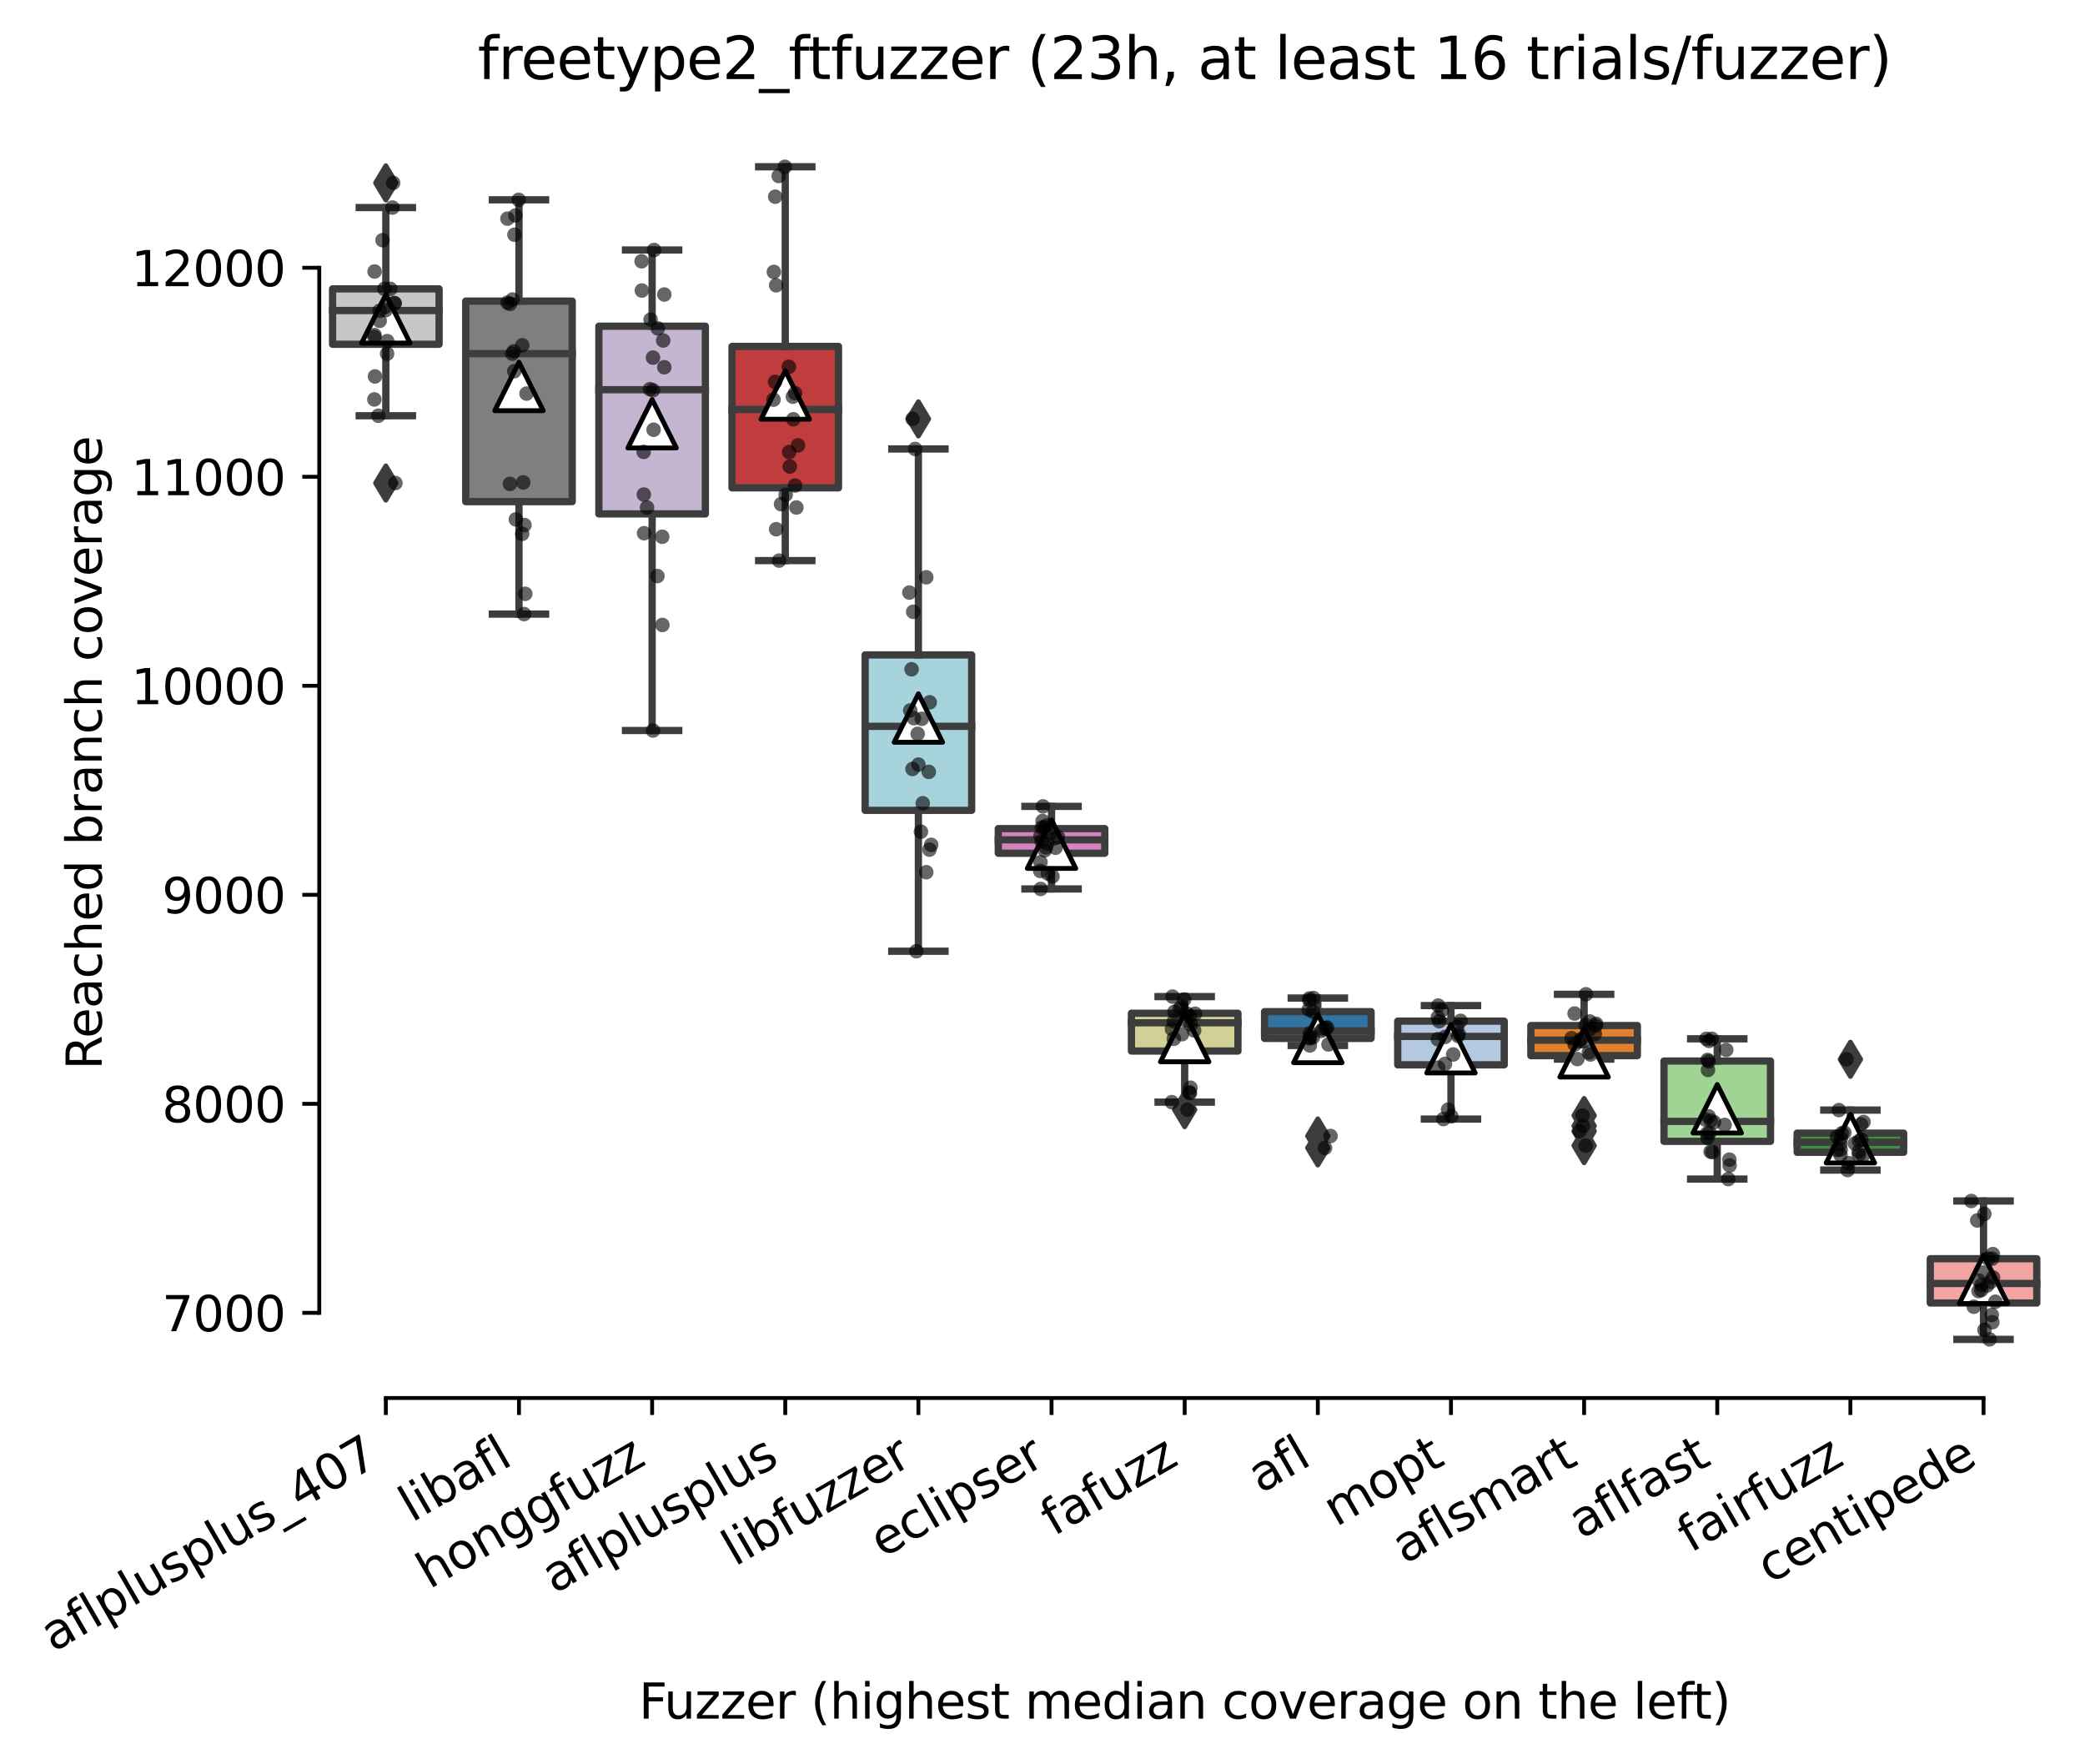 <?xml version="1.0" encoding="utf-8" standalone="no"?>
<!DOCTYPE svg PUBLIC "-//W3C//DTD SVG 1.1//EN"
  "http://www.w3.org/Graphics/SVG/1.1/DTD/svg11.dtd">
<svg xmlns:xlink="http://www.w3.org/1999/xlink" width="430.192pt" height="363.861pt" viewBox="0 0 430.192 363.861" xmlns="http://www.w3.org/2000/svg" version="1.1">
 <defs>
  <style type="text/css">*{stroke-linejoin: round; stroke-linecap: butt}</style>
 </defs>
 <g id="figure_1">
  <g id="patch_1">
   <path d="M 0 363.861 
L 430.192 363.861 
L 430.192 0 
L 0 0 
z
" style="fill: #ffffff"/>
  </g>
  <g id="axes_1">
   <g id="patch_2">
    <path d="M 65.872 288.43 
L 422.992 288.43 
L 422.992 22.318 
L 65.872 22.318 
z
" style="fill: #ffffff"/>
   </g>
   <g id="patch_3">
    <path d="M 68.619 71.026 
L 90.596 71.026 
L 90.596 59.598 
L 68.619 59.598 
L 68.619 71.026 
z
" clip-path="url(#pe8de3827ec)" style="fill: #c7c7c7; stroke: #3d3d3d; stroke-width: 1.5; stroke-linejoin: miter"/>
   </g>
   <g id="patch_4">
    <path d="M 96.09 103.497 
L 118.067 103.497 
L 118.067 62.121 
L 96.09 62.121 
L 96.09 103.497 
z
" clip-path="url(#pe8de3827ec)" style="fill: #7f7f7f; stroke: #3d3d3d; stroke-width: 1.5; stroke-linejoin: miter"/>
   </g>
   <g id="patch_5">
    <path d="M 123.561 106.031 
L 145.538 106.031 
L 145.538 67.295 
L 123.561 67.295 
L 123.561 106.031 
z
" clip-path="url(#pe8de3827ec)" style="fill: #c4b5d0; stroke: #3d3d3d; stroke-width: 1.5; stroke-linejoin: miter"/>
   </g>
   <g id="patch_6">
    <path d="M 151.032 100.651 
L 173.008 100.651 
L 173.008 71.478 
L 151.032 71.478 
L 151.032 100.651 
z
" clip-path="url(#pe8de3827ec)" style="fill: #c03d3e; stroke: #3d3d3d; stroke-width: 1.5; stroke-linejoin: miter"/>
   </g>
   <g id="patch_7">
    <path d="M 178.502 167.19 
L 200.479 167.19 
L 200.479 135.117 
L 178.502 135.117 
L 178.502 167.19 
z
" clip-path="url(#pe8de3827ec)" style="fill: #a7d4dc; stroke: #3d3d3d; stroke-width: 1.5; stroke-linejoin: miter"/>
   </g>
   <g id="patch_8">
    <path d="M 205.973 176.041 
L 227.95 176.041 
L 227.95 170.952 
L 205.973 170.952 
L 205.973 176.041 
z
" clip-path="url(#pe8de3827ec)" style="fill: #d684bd; stroke: #3d3d3d; stroke-width: 1.5; stroke-linejoin: miter"/>
   </g>
   <g id="patch_9">
    <path d="M 233.444 216.846 
L 255.421 216.846 
L 255.421 209.051 
L 233.444 209.051 
L 233.444 216.846 
z
" clip-path="url(#pe8de3827ec)" style="fill: #d1d197; stroke: #3d3d3d; stroke-width: 1.5; stroke-linejoin: miter"/>
   </g>
   <g id="patch_10">
    <path d="M 260.915 214.237 
L 282.891 214.237 
L 282.891 208.717 
L 260.915 208.717 
L 260.915 214.237 
z
" clip-path="url(#pe8de3827ec)" style="fill: #3274a1; stroke: #3d3d3d; stroke-width: 1.5; stroke-linejoin: miter"/>
   </g>
   <g id="patch_11">
    <path d="M 288.386 219.692 
L 310.362 219.692 
L 310.362 210.679 
L 288.386 210.679 
L 288.386 219.692 
z
" clip-path="url(#pe8de3827ec)" style="fill: #b5c8e1; stroke: #3d3d3d; stroke-width: 1.5; stroke-linejoin: miter"/>
   </g>
   <g id="patch_12">
    <path d="M 315.856 217.795 
L 337.833 217.795 
L 337.833 211.585 
L 315.856 211.585 
L 315.856 217.795 
z
" clip-path="url(#pe8de3827ec)" style="fill: #e1812c; stroke: #3d3d3d; stroke-width: 1.5; stroke-linejoin: miter"/>
   </g>
   <g id="patch_13">
    <path d="M 343.327 235.475 
L 365.304 235.475 
L 365.304 218.905 
L 343.327 218.905 
L 343.327 235.475 
z
" clip-path="url(#pe8de3827ec)" style="fill: #9fd495; stroke: #3d3d3d; stroke-width: 1.5; stroke-linejoin: miter"/>
   </g>
   <g id="patch_14">
    <path d="M 370.798 237.739 
L 392.774 237.739 
L 392.774 233.783 
L 370.798 233.783 
L 370.798 237.739 
z
" clip-path="url(#pe8de3827ec)" style="fill: #3a923a; stroke: #3d3d3d; stroke-width: 1.5; stroke-linejoin: miter"/>
   </g>
   <g id="patch_15">
    <path d="M 398.269 268.831 
L 420.245 268.831 
L 420.245 259.689 
L 398.269 259.689 
L 398.269 268.831 
z
" clip-path="url(#pe8de3827ec)" style="fill: #f2a5a3; stroke: #3d3d3d; stroke-width: 1.5; stroke-linejoin: miter"/>
   </g>
   <g id="matplotlib.axis_1">
    <g id="xtick_1">
     <g id="line2d_1">
      <defs>
       <path id="mda3fd55c79" d="M 0 0 
L 0 3.5 
" style="stroke: #000000; stroke-width: 0.8"/>
      </defs>
      <g>
       <use xlink:href="#mda3fd55c79" x="79.608" y="288.43" style="stroke: #000000; stroke-width: 0.8"/>
      </g>
     </g>
     <g id="text_1">
      <!-- aflplusplus_407 -->
      <g transform="translate(10.999 340.941) rotate(-30) scale(0.1 -0.1)">
       <defs>
        <path id="DejaVuSans-61" d="M 2194 1759 
Q 1497 1759 1228 1600 
Q 959 1441 959 1056 
Q 959 750 1161 570 
Q 1363 391 1709 391 
Q 2188 391 2477 730 
Q 2766 1069 2766 1631 
L 2766 1759 
L 2194 1759 
z
M 3341 1997 
L 3341 0 
L 2766 0 
L 2766 531 
Q 2569 213 2275 61 
Q 1981 -91 1556 -91 
Q 1019 -91 701 211 
Q 384 513 384 1019 
Q 384 1609 779 1909 
Q 1175 2209 1959 2209 
L 2766 2209 
L 2766 2266 
Q 2766 2663 2505 2880 
Q 2244 3097 1772 3097 
Q 1472 3097 1187 3025 
Q 903 2953 641 2809 
L 641 3341 
Q 956 3463 1253 3523 
Q 1550 3584 1831 3584 
Q 2591 3584 2966 3190 
Q 3341 2797 3341 1997 
z
" transform="scale(0.016)"/>
        <path id="DejaVuSans-66" d="M 2375 4863 
L 2375 4384 
L 1825 4384 
Q 1516 4384 1395 4259 
Q 1275 4134 1275 3809 
L 1275 3500 
L 2222 3500 
L 2222 3053 
L 1275 3053 
L 1275 0 
L 697 0 
L 697 3053 
L 147 3053 
L 147 3500 
L 697 3500 
L 697 3744 
Q 697 4328 969 4595 
Q 1241 4863 1831 4863 
L 2375 4863 
z
" transform="scale(0.016)"/>
        <path id="DejaVuSans-6c" d="M 603 4863 
L 1178 4863 
L 1178 0 
L 603 0 
L 603 4863 
z
" transform="scale(0.016)"/>
        <path id="DejaVuSans-70" d="M 1159 525 
L 1159 -1331 
L 581 -1331 
L 581 3500 
L 1159 3500 
L 1159 2969 
Q 1341 3281 1617 3432 
Q 1894 3584 2278 3584 
Q 2916 3584 3314 3078 
Q 3713 2572 3713 1747 
Q 3713 922 3314 415 
Q 2916 -91 2278 -91 
Q 1894 -91 1617 61 
Q 1341 213 1159 525 
z
M 3116 1747 
Q 3116 2381 2855 2742 
Q 2594 3103 2138 3103 
Q 1681 3103 1420 2742 
Q 1159 2381 1159 1747 
Q 1159 1113 1420 752 
Q 1681 391 2138 391 
Q 2594 391 2855 752 
Q 3116 1113 3116 1747 
z
" transform="scale(0.016)"/>
        <path id="DejaVuSans-75" d="M 544 1381 
L 544 3500 
L 1119 3500 
L 1119 1403 
Q 1119 906 1312 657 
Q 1506 409 1894 409 
Q 2359 409 2629 706 
Q 2900 1003 2900 1516 
L 2900 3500 
L 3475 3500 
L 3475 0 
L 2900 0 
L 2900 538 
Q 2691 219 2414 64 
Q 2138 -91 1772 -91 
Q 1169 -91 856 284 
Q 544 659 544 1381 
z
M 1991 3584 
L 1991 3584 
z
" transform="scale(0.016)"/>
        <path id="DejaVuSans-73" d="M 2834 3397 
L 2834 2853 
Q 2591 2978 2328 3040 
Q 2066 3103 1784 3103 
Q 1356 3103 1142 2972 
Q 928 2841 928 2578 
Q 928 2378 1081 2264 
Q 1234 2150 1697 2047 
L 1894 2003 
Q 2506 1872 2764 1633 
Q 3022 1394 3022 966 
Q 3022 478 2636 193 
Q 2250 -91 1575 -91 
Q 1294 -91 989 -36 
Q 684 19 347 128 
L 347 722 
Q 666 556 975 473 
Q 1284 391 1588 391 
Q 1994 391 2212 530 
Q 2431 669 2431 922 
Q 2431 1156 2273 1281 
Q 2116 1406 1581 1522 
L 1381 1569 
Q 847 1681 609 1914 
Q 372 2147 372 2553 
Q 372 3047 722 3315 
Q 1072 3584 1716 3584 
Q 2034 3584 2315 3537 
Q 2597 3491 2834 3397 
z
" transform="scale(0.016)"/>
        <path id="DejaVuSans-5f" d="M 3263 -1063 
L 3263 -1509 
L -63 -1509 
L -63 -1063 
L 3263 -1063 
z
" transform="scale(0.016)"/>
        <path id="DejaVuSans-34" d="M 2419 4116 
L 825 1625 
L 2419 1625 
L 2419 4116 
z
M 2253 4666 
L 3047 4666 
L 3047 1625 
L 3713 1625 
L 3713 1100 
L 3047 1100 
L 3047 0 
L 2419 0 
L 2419 1100 
L 313 1100 
L 313 1709 
L 2253 4666 
z
" transform="scale(0.016)"/>
        <path id="DejaVuSans-30" d="M 2034 4250 
Q 1547 4250 1301 3770 
Q 1056 3291 1056 2328 
Q 1056 1369 1301 889 
Q 1547 409 2034 409 
Q 2525 409 2770 889 
Q 3016 1369 3016 2328 
Q 3016 3291 2770 3770 
Q 2525 4250 2034 4250 
z
M 2034 4750 
Q 2819 4750 3233 4129 
Q 3647 3509 3647 2328 
Q 3647 1150 3233 529 
Q 2819 -91 2034 -91 
Q 1250 -91 836 529 
Q 422 1150 422 2328 
Q 422 3509 836 4129 
Q 1250 4750 2034 4750 
z
" transform="scale(0.016)"/>
        <path id="DejaVuSans-37" d="M 525 4666 
L 3525 4666 
L 3525 4397 
L 1831 0 
L 1172 0 
L 2766 4134 
L 525 4134 
L 525 4666 
z
" transform="scale(0.016)"/>
       </defs>
       <use xlink:href="#DejaVuSans-61"/>
       <use xlink:href="#DejaVuSans-66" x="61.279"/>
       <use xlink:href="#DejaVuSans-6c" x="96.484"/>
       <use xlink:href="#DejaVuSans-70" x="124.268"/>
       <use xlink:href="#DejaVuSans-6c" x="187.744"/>
       <use xlink:href="#DejaVuSans-75" x="215.527"/>
       <use xlink:href="#DejaVuSans-73" x="278.906"/>
       <use xlink:href="#DejaVuSans-70" x="331.006"/>
       <use xlink:href="#DejaVuSans-6c" x="394.482"/>
       <use xlink:href="#DejaVuSans-75" x="422.266"/>
       <use xlink:href="#DejaVuSans-73" x="485.645"/>
       <use xlink:href="#DejaVuSans-5f" x="537.744"/>
       <use xlink:href="#DejaVuSans-34" x="587.744"/>
       <use xlink:href="#DejaVuSans-30" x="651.367"/>
       <use xlink:href="#DejaVuSans-37" x="714.99"/>
      </g>
     </g>
    </g>
    <g id="xtick_2">
     <g id="line2d_2">
      <g>
       <use xlink:href="#mda3fd55c79" x="107.078" y="288.43" style="stroke: #000000; stroke-width: 0.8"/>
      </g>
     </g>
     <g id="text_2">
      <!-- libafl -->
      <g transform="translate(84.967 314.176) rotate(-30) scale(0.1 -0.1)">
       <defs>
        <path id="DejaVuSans-69" d="M 603 3500 
L 1178 3500 
L 1178 0 
L 603 0 
L 603 3500 
z
M 603 4863 
L 1178 4863 
L 1178 4134 
L 603 4134 
L 603 4863 
z
" transform="scale(0.016)"/>
        <path id="DejaVuSans-62" d="M 3116 1747 
Q 3116 2381 2855 2742 
Q 2594 3103 2138 3103 
Q 1681 3103 1420 2742 
Q 1159 2381 1159 1747 
Q 1159 1113 1420 752 
Q 1681 391 2138 391 
Q 2594 391 2855 752 
Q 3116 1113 3116 1747 
z
M 1159 2969 
Q 1341 3281 1617 3432 
Q 1894 3584 2278 3584 
Q 2916 3584 3314 3078 
Q 3713 2572 3713 1747 
Q 3713 922 3314 415 
Q 2916 -91 2278 -91 
Q 1894 -91 1617 61 
Q 1341 213 1159 525 
L 1159 0 
L 581 0 
L 581 4863 
L 1159 4863 
L 1159 2969 
z
" transform="scale(0.016)"/>
       </defs>
       <use xlink:href="#DejaVuSans-6c"/>
       <use xlink:href="#DejaVuSans-69" x="27.783"/>
       <use xlink:href="#DejaVuSans-62" x="55.566"/>
       <use xlink:href="#DejaVuSans-61" x="119.043"/>
       <use xlink:href="#DejaVuSans-66" x="180.322"/>
       <use xlink:href="#DejaVuSans-6c" x="215.527"/>
      </g>
     </g>
    </g>
    <g id="xtick_3">
     <g id="line2d_3">
      <g>
       <use xlink:href="#mda3fd55c79" x="134.549" y="288.43" style="stroke: #000000; stroke-width: 0.8"/>
      </g>
     </g>
     <g id="text_3">
      <!-- honggfuzz -->
      <g transform="translate(88.61 327.933) rotate(-30) scale(0.1 -0.1)">
       <defs>
        <path id="DejaVuSans-68" d="M 3513 2113 
L 3513 0 
L 2938 0 
L 2938 2094 
Q 2938 2591 2744 2837 
Q 2550 3084 2163 3084 
Q 1697 3084 1428 2787 
Q 1159 2491 1159 1978 
L 1159 0 
L 581 0 
L 581 4863 
L 1159 4863 
L 1159 2956 
Q 1366 3272 1645 3428 
Q 1925 3584 2291 3584 
Q 2894 3584 3203 3211 
Q 3513 2838 3513 2113 
z
" transform="scale(0.016)"/>
        <path id="DejaVuSans-6f" d="M 1959 3097 
Q 1497 3097 1228 2736 
Q 959 2375 959 1747 
Q 959 1119 1226 758 
Q 1494 397 1959 397 
Q 2419 397 2687 759 
Q 2956 1122 2956 1747 
Q 2956 2369 2687 2733 
Q 2419 3097 1959 3097 
z
M 1959 3584 
Q 2709 3584 3137 3096 
Q 3566 2609 3566 1747 
Q 3566 888 3137 398 
Q 2709 -91 1959 -91 
Q 1206 -91 779 398 
Q 353 888 353 1747 
Q 353 2609 779 3096 
Q 1206 3584 1959 3584 
z
" transform="scale(0.016)"/>
        <path id="DejaVuSans-6e" d="M 3513 2113 
L 3513 0 
L 2938 0 
L 2938 2094 
Q 2938 2591 2744 2837 
Q 2550 3084 2163 3084 
Q 1697 3084 1428 2787 
Q 1159 2491 1159 1978 
L 1159 0 
L 581 0 
L 581 3500 
L 1159 3500 
L 1159 2956 
Q 1366 3272 1645 3428 
Q 1925 3584 2291 3584 
Q 2894 3584 3203 3211 
Q 3513 2838 3513 2113 
z
" transform="scale(0.016)"/>
        <path id="DejaVuSans-67" d="M 2906 1791 
Q 2906 2416 2648 2759 
Q 2391 3103 1925 3103 
Q 1463 3103 1205 2759 
Q 947 2416 947 1791 
Q 947 1169 1205 825 
Q 1463 481 1925 481 
Q 2391 481 2648 825 
Q 2906 1169 2906 1791 
z
M 3481 434 
Q 3481 -459 3084 -895 
Q 2688 -1331 1869 -1331 
Q 1566 -1331 1297 -1286 
Q 1028 -1241 775 -1147 
L 775 -588 
Q 1028 -725 1275 -790 
Q 1522 -856 1778 -856 
Q 2344 -856 2625 -561 
Q 2906 -266 2906 331 
L 2906 616 
Q 2728 306 2450 153 
Q 2172 0 1784 0 
Q 1141 0 747 490 
Q 353 981 353 1791 
Q 353 2603 747 3093 
Q 1141 3584 1784 3584 
Q 2172 3584 2450 3431 
Q 2728 3278 2906 2969 
L 2906 3500 
L 3481 3500 
L 3481 434 
z
" transform="scale(0.016)"/>
        <path id="DejaVuSans-7a" d="M 353 3500 
L 3084 3500 
L 3084 2975 
L 922 459 
L 3084 459 
L 3084 0 
L 275 0 
L 275 525 
L 2438 3041 
L 353 3041 
L 353 3500 
z
" transform="scale(0.016)"/>
       </defs>
       <use xlink:href="#DejaVuSans-68"/>
       <use xlink:href="#DejaVuSans-6f" x="63.379"/>
       <use xlink:href="#DejaVuSans-6e" x="124.561"/>
       <use xlink:href="#DejaVuSans-67" x="187.939"/>
       <use xlink:href="#DejaVuSans-67" x="251.416"/>
       <use xlink:href="#DejaVuSans-66" x="314.893"/>
       <use xlink:href="#DejaVuSans-75" x="350.098"/>
       <use xlink:href="#DejaVuSans-7a" x="413.477"/>
       <use xlink:href="#DejaVuSans-7a" x="465.967"/>
      </g>
     </g>
    </g>
    <g id="xtick_4">
     <g id="line2d_4">
      <g>
       <use xlink:href="#mda3fd55c79" x="162.02" y="288.43" style="stroke: #000000; stroke-width: 0.8"/>
      </g>
     </g>
     <g id="text_4">
      <!-- aflplusplus -->
      <g transform="translate(114.411 328.897) rotate(-30) scale(0.1 -0.1)">
       <use xlink:href="#DejaVuSans-61"/>
       <use xlink:href="#DejaVuSans-66" x="61.279"/>
       <use xlink:href="#DejaVuSans-6c" x="96.484"/>
       <use xlink:href="#DejaVuSans-70" x="124.268"/>
       <use xlink:href="#DejaVuSans-6c" x="187.744"/>
       <use xlink:href="#DejaVuSans-75" x="215.527"/>
       <use xlink:href="#DejaVuSans-73" x="278.906"/>
       <use xlink:href="#DejaVuSans-70" x="331.006"/>
       <use xlink:href="#DejaVuSans-6c" x="394.482"/>
       <use xlink:href="#DejaVuSans-75" x="422.266"/>
       <use xlink:href="#DejaVuSans-73" x="485.645"/>
      </g>
     </g>
    </g>
    <g id="xtick_5">
     <g id="line2d_5">
      <g>
       <use xlink:href="#mda3fd55c79" x="189.491" y="288.43" style="stroke: #000000; stroke-width: 0.8"/>
      </g>
     </g>
     <g id="text_5">
      <!-- libfuzzer -->
      <g transform="translate(151.625 323.272) rotate(-30) scale(0.1 -0.1)">
       <defs>
        <path id="DejaVuSans-65" d="M 3597 1894 
L 3597 1613 
L 953 1613 
Q 991 1019 1311 708 
Q 1631 397 2203 397 
Q 2534 397 2845 478 
Q 3156 559 3463 722 
L 3463 178 
Q 3153 47 2828 -22 
Q 2503 -91 2169 -91 
Q 1331 -91 842 396 
Q 353 884 353 1716 
Q 353 2575 817 3079 
Q 1281 3584 2069 3584 
Q 2775 3584 3186 3129 
Q 3597 2675 3597 1894 
z
M 3022 2063 
Q 3016 2534 2758 2815 
Q 2500 3097 2075 3097 
Q 1594 3097 1305 2825 
Q 1016 2553 972 2059 
L 3022 2063 
z
" transform="scale(0.016)"/>
        <path id="DejaVuSans-72" d="M 2631 2963 
Q 2534 3019 2420 3045 
Q 2306 3072 2169 3072 
Q 1681 3072 1420 2755 
Q 1159 2438 1159 1844 
L 1159 0 
L 581 0 
L 581 3500 
L 1159 3500 
L 1159 2956 
Q 1341 3275 1631 3429 
Q 1922 3584 2338 3584 
Q 2397 3584 2469 3576 
Q 2541 3569 2628 3553 
L 2631 2963 
z
" transform="scale(0.016)"/>
       </defs>
       <use xlink:href="#DejaVuSans-6c"/>
       <use xlink:href="#DejaVuSans-69" x="27.783"/>
       <use xlink:href="#DejaVuSans-62" x="55.566"/>
       <use xlink:href="#DejaVuSans-66" x="119.043"/>
       <use xlink:href="#DejaVuSans-75" x="154.248"/>
       <use xlink:href="#DejaVuSans-7a" x="217.627"/>
       <use xlink:href="#DejaVuSans-7a" x="270.117"/>
       <use xlink:href="#DejaVuSans-65" x="322.607"/>
       <use xlink:href="#DejaVuSans-72" x="384.131"/>
      </g>
     </g>
    </g>
    <g id="xtick_6">
     <g id="line2d_6">
      <g>
       <use xlink:href="#mda3fd55c79" x="216.962" y="288.43" style="stroke: #000000; stroke-width: 0.8"/>
      </g>
     </g>
     <g id="text_6">
      <!-- eclipser -->
      <g transform="translate(182.121 321.525) rotate(-30) scale(0.1 -0.1)">
       <defs>
        <path id="DejaVuSans-63" d="M 3122 3366 
L 3122 2828 
Q 2878 2963 2633 3030 
Q 2388 3097 2138 3097 
Q 1578 3097 1268 2742 
Q 959 2388 959 1747 
Q 959 1106 1268 751 
Q 1578 397 2138 397 
Q 2388 397 2633 464 
Q 2878 531 3122 666 
L 3122 134 
Q 2881 22 2623 -34 
Q 2366 -91 2075 -91 
Q 1284 -91 818 406 
Q 353 903 353 1747 
Q 353 2603 823 3093 
Q 1294 3584 2113 3584 
Q 2378 3584 2631 3529 
Q 2884 3475 3122 3366 
z
" transform="scale(0.016)"/>
       </defs>
       <use xlink:href="#DejaVuSans-65"/>
       <use xlink:href="#DejaVuSans-63" x="61.523"/>
       <use xlink:href="#DejaVuSans-6c" x="116.504"/>
       <use xlink:href="#DejaVuSans-69" x="144.287"/>
       <use xlink:href="#DejaVuSans-70" x="172.07"/>
       <use xlink:href="#DejaVuSans-73" x="235.547"/>
       <use xlink:href="#DejaVuSans-65" x="287.646"/>
       <use xlink:href="#DejaVuSans-72" x="349.17"/>
      </g>
     </g>
    </g>
    <g id="xtick_7">
     <g id="line2d_7">
      <g>
       <use xlink:href="#mda3fd55c79" x="244.432" y="288.43" style="stroke: #000000; stroke-width: 0.8"/>
      </g>
     </g>
     <g id="text_7">
      <!-- fafuzz -->
      <g transform="translate(217.409 317.012) rotate(-30) scale(0.1 -0.1)">
       <use xlink:href="#DejaVuSans-66"/>
       <use xlink:href="#DejaVuSans-61" x="35.205"/>
       <use xlink:href="#DejaVuSans-66" x="96.484"/>
       <use xlink:href="#DejaVuSans-75" x="131.689"/>
       <use xlink:href="#DejaVuSans-7a" x="195.068"/>
       <use xlink:href="#DejaVuSans-7a" x="247.559"/>
      </g>
     </g>
    </g>
    <g id="xtick_8">
     <g id="line2d_8">
      <g>
       <use xlink:href="#mda3fd55c79" x="271.903" y="288.43" style="stroke: #000000; stroke-width: 0.8"/>
      </g>
     </g>
     <g id="text_8">
      <!-- afl -->
      <g transform="translate(260.101 308.224) rotate(-30) scale(0.1 -0.1)">
       <use xlink:href="#DejaVuSans-61"/>
       <use xlink:href="#DejaVuSans-66" x="61.279"/>
       <use xlink:href="#DejaVuSans-6c" x="96.484"/>
      </g>
     </g>
    </g>
    <g id="xtick_9">
     <g id="line2d_9">
      <g>
       <use xlink:href="#mda3fd55c79" x="299.374" y="288.43" style="stroke: #000000; stroke-width: 0.8"/>
      </g>
     </g>
     <g id="text_9">
      <!-- mopt -->
      <g transform="translate(275.706 315.075) rotate(-30) scale(0.1 -0.1)">
       <defs>
        <path id="DejaVuSans-6d" d="M 3328 2828 
Q 3544 3216 3844 3400 
Q 4144 3584 4550 3584 
Q 5097 3584 5394 3201 
Q 5691 2819 5691 2113 
L 5691 0 
L 5113 0 
L 5113 2094 
Q 5113 2597 4934 2840 
Q 4756 3084 4391 3084 
Q 3944 3084 3684 2787 
Q 3425 2491 3425 1978 
L 3425 0 
L 2847 0 
L 2847 2094 
Q 2847 2600 2669 2842 
Q 2491 3084 2119 3084 
Q 1678 3084 1418 2786 
Q 1159 2488 1159 1978 
L 1159 0 
L 581 0 
L 581 3500 
L 1159 3500 
L 1159 2956 
Q 1356 3278 1631 3431 
Q 1906 3584 2284 3584 
Q 2666 3584 2933 3390 
Q 3200 3197 3328 2828 
z
" transform="scale(0.016)"/>
        <path id="DejaVuSans-74" d="M 1172 4494 
L 1172 3500 
L 2356 3500 
L 2356 3053 
L 1172 3053 
L 1172 1153 
Q 1172 725 1289 603 
Q 1406 481 1766 481 
L 2356 481 
L 2356 0 
L 1766 0 
Q 1100 0 847 248 
Q 594 497 594 1153 
L 594 3053 
L 172 3053 
L 172 3500 
L 594 3500 
L 594 4494 
L 1172 4494 
z
" transform="scale(0.016)"/>
       </defs>
       <use xlink:href="#DejaVuSans-6d"/>
       <use xlink:href="#DejaVuSans-6f" x="97.412"/>
       <use xlink:href="#DejaVuSans-70" x="158.594"/>
       <use xlink:href="#DejaVuSans-74" x="222.07"/>
      </g>
     </g>
    </g>
    <g id="xtick_10">
     <g id="line2d_10">
      <g>
       <use xlink:href="#mda3fd55c79" x="326.845" y="288.43" style="stroke: #000000; stroke-width: 0.8"/>
      </g>
     </g>
     <g id="text_10">
      <!-- aflsmart -->
      <g transform="translate(289.834 322.779) rotate(-30) scale(0.1 -0.1)">
       <use xlink:href="#DejaVuSans-61"/>
       <use xlink:href="#DejaVuSans-66" x="61.279"/>
       <use xlink:href="#DejaVuSans-6c" x="96.484"/>
       <use xlink:href="#DejaVuSans-73" x="124.268"/>
       <use xlink:href="#DejaVuSans-6d" x="176.367"/>
       <use xlink:href="#DejaVuSans-61" x="273.779"/>
       <use xlink:href="#DejaVuSans-72" x="335.059"/>
       <use xlink:href="#DejaVuSans-74" x="376.172"/>
      </g>
     </g>
    </g>
    <g id="xtick_11">
     <g id="line2d_11">
      <g>
       <use xlink:href="#mda3fd55c79" x="354.315" y="288.43" style="stroke: #000000; stroke-width: 0.8"/>
      </g>
     </g>
     <g id="text_11">
      <!-- aflfast -->
      <g transform="translate(326.251 317.613) rotate(-30) scale(0.1 -0.1)">
       <use xlink:href="#DejaVuSans-61"/>
       <use xlink:href="#DejaVuSans-66" x="61.279"/>
       <use xlink:href="#DejaVuSans-6c" x="96.484"/>
       <use xlink:href="#DejaVuSans-66" x="124.268"/>
       <use xlink:href="#DejaVuSans-61" x="159.473"/>
       <use xlink:href="#DejaVuSans-73" x="220.752"/>
       <use xlink:href="#DejaVuSans-74" x="272.852"/>
      </g>
     </g>
    </g>
    <g id="xtick_12">
     <g id="line2d_12">
      <g>
       <use xlink:href="#mda3fd55c79" x="381.786" y="288.43" style="stroke: #000000; stroke-width: 0.8"/>
      </g>
     </g>
     <g id="text_12">
      <!-- fairfuzz -->
      <g transform="translate(348.797 320.457) rotate(-30) scale(0.1 -0.1)">
       <use xlink:href="#DejaVuSans-66"/>
       <use xlink:href="#DejaVuSans-61" x="35.205"/>
       <use xlink:href="#DejaVuSans-69" x="96.484"/>
       <use xlink:href="#DejaVuSans-72" x="124.268"/>
       <use xlink:href="#DejaVuSans-66" x="165.381"/>
       <use xlink:href="#DejaVuSans-75" x="200.586"/>
       <use xlink:href="#DejaVuSans-7a" x="263.965"/>
       <use xlink:href="#DejaVuSans-7a" x="316.455"/>
      </g>
     </g>
    </g>
    <g id="xtick_13">
     <g id="line2d_13">
      <g>
       <use xlink:href="#mda3fd55c79" x="409.257" y="288.43" style="stroke: #000000; stroke-width: 0.8"/>
      </g>
     </g>
     <g id="text_13">
      <!-- centipede -->
      <g transform="translate(365.184 326.856) rotate(-30) scale(0.1 -0.1)">
       <defs>
        <path id="DejaVuSans-64" d="M 2906 2969 
L 2906 4863 
L 3481 4863 
L 3481 0 
L 2906 0 
L 2906 525 
Q 2725 213 2448 61 
Q 2172 -91 1784 -91 
Q 1150 -91 751 415 
Q 353 922 353 1747 
Q 353 2572 751 3078 
Q 1150 3584 1784 3584 
Q 2172 3584 2448 3432 
Q 2725 3281 2906 2969 
z
M 947 1747 
Q 947 1113 1208 752 
Q 1469 391 1925 391 
Q 2381 391 2643 752 
Q 2906 1113 2906 1747 
Q 2906 2381 2643 2742 
Q 2381 3103 1925 3103 
Q 1469 3103 1208 2742 
Q 947 2381 947 1747 
z
" transform="scale(0.016)"/>
       </defs>
       <use xlink:href="#DejaVuSans-63"/>
       <use xlink:href="#DejaVuSans-65" x="54.98"/>
       <use xlink:href="#DejaVuSans-6e" x="116.504"/>
       <use xlink:href="#DejaVuSans-74" x="179.883"/>
       <use xlink:href="#DejaVuSans-69" x="219.092"/>
       <use xlink:href="#DejaVuSans-70" x="246.875"/>
       <use xlink:href="#DejaVuSans-65" x="310.352"/>
       <use xlink:href="#DejaVuSans-64" x="371.875"/>
       <use xlink:href="#DejaVuSans-65" x="435.352"/>
      </g>
     </g>
    </g>
    <g id="text_14">
     <!-- Fuzzer (highest median coverage on the left) -->
     <g transform="translate(131.814 354.581) scale(0.1 -0.1)">
      <defs>
       <path id="DejaVuSans-46" d="M 628 4666 
L 3309 4666 
L 3309 4134 
L 1259 4134 
L 1259 2759 
L 3109 2759 
L 3109 2228 
L 1259 2228 
L 1259 0 
L 628 0 
L 628 4666 
z
" transform="scale(0.016)"/>
       <path id="DejaVuSans-20" transform="scale(0.016)"/>
       <path id="DejaVuSans-28" d="M 1984 4856 
Q 1566 4138 1362 3434 
Q 1159 2731 1159 2009 
Q 1159 1288 1364 580 
Q 1569 -128 1984 -844 
L 1484 -844 
Q 1016 -109 783 600 
Q 550 1309 550 2009 
Q 550 2706 781 3412 
Q 1013 4119 1484 4856 
L 1984 4856 
z
" transform="scale(0.016)"/>
       <path id="DejaVuSans-76" d="M 191 3500 
L 800 3500 
L 1894 563 
L 2988 3500 
L 3597 3500 
L 2284 0 
L 1503 0 
L 191 3500 
z
" transform="scale(0.016)"/>
       <path id="DejaVuSans-29" d="M 513 4856 
L 1013 4856 
Q 1481 4119 1714 3412 
Q 1947 2706 1947 2009 
Q 1947 1309 1714 600 
Q 1481 -109 1013 -844 
L 513 -844 
Q 928 -128 1133 580 
Q 1338 1288 1338 2009 
Q 1338 2731 1133 3434 
Q 928 4138 513 4856 
z
" transform="scale(0.016)"/>
      </defs>
      <use xlink:href="#DejaVuSans-46"/>
      <use xlink:href="#DejaVuSans-75" x="52.02"/>
      <use xlink:href="#DejaVuSans-7a" x="115.398"/>
      <use xlink:href="#DejaVuSans-7a" x="167.889"/>
      <use xlink:href="#DejaVuSans-65" x="220.379"/>
      <use xlink:href="#DejaVuSans-72" x="281.902"/>
      <use xlink:href="#DejaVuSans-20" x="323.016"/>
      <use xlink:href="#DejaVuSans-28" x="354.803"/>
      <use xlink:href="#DejaVuSans-68" x="393.816"/>
      <use xlink:href="#DejaVuSans-69" x="457.195"/>
      <use xlink:href="#DejaVuSans-67" x="484.979"/>
      <use xlink:href="#DejaVuSans-68" x="548.455"/>
      <use xlink:href="#DejaVuSans-65" x="611.834"/>
      <use xlink:href="#DejaVuSans-73" x="673.357"/>
      <use xlink:href="#DejaVuSans-74" x="725.457"/>
      <use xlink:href="#DejaVuSans-20" x="764.666"/>
      <use xlink:href="#DejaVuSans-6d" x="796.453"/>
      <use xlink:href="#DejaVuSans-65" x="893.865"/>
      <use xlink:href="#DejaVuSans-64" x="955.389"/>
      <use xlink:href="#DejaVuSans-69" x="1018.865"/>
      <use xlink:href="#DejaVuSans-61" x="1046.648"/>
      <use xlink:href="#DejaVuSans-6e" x="1107.928"/>
      <use xlink:href="#DejaVuSans-20" x="1171.307"/>
      <use xlink:href="#DejaVuSans-63" x="1203.094"/>
      <use xlink:href="#DejaVuSans-6f" x="1258.074"/>
      <use xlink:href="#DejaVuSans-76" x="1319.256"/>
      <use xlink:href="#DejaVuSans-65" x="1378.436"/>
      <use xlink:href="#DejaVuSans-72" x="1439.959"/>
      <use xlink:href="#DejaVuSans-61" x="1481.072"/>
      <use xlink:href="#DejaVuSans-67" x="1542.352"/>
      <use xlink:href="#DejaVuSans-65" x="1605.828"/>
      <use xlink:href="#DejaVuSans-20" x="1667.352"/>
      <use xlink:href="#DejaVuSans-6f" x="1699.139"/>
      <use xlink:href="#DejaVuSans-6e" x="1760.32"/>
      <use xlink:href="#DejaVuSans-20" x="1823.699"/>
      <use xlink:href="#DejaVuSans-74" x="1855.486"/>
      <use xlink:href="#DejaVuSans-68" x="1894.695"/>
      <use xlink:href="#DejaVuSans-65" x="1958.074"/>
      <use xlink:href="#DejaVuSans-20" x="2019.598"/>
      <use xlink:href="#DejaVuSans-6c" x="2051.385"/>
      <use xlink:href="#DejaVuSans-65" x="2079.168"/>
      <use xlink:href="#DejaVuSans-66" x="2140.691"/>
      <use xlink:href="#DejaVuSans-74" x="2174.146"/>
      <use xlink:href="#DejaVuSans-29" x="2213.355"/>
     </g>
    </g>
   </g>
   <g id="matplotlib.axis_2">
    <g id="ytick_1">
     <g id="line2d_14">
      <defs>
       <path id="m1fe857ecb0" d="M 0 0 
L -3.5 0 
" style="stroke: #000000; stroke-width: 0.8"/>
      </defs>
      <g>
       <use xlink:href="#m1fe857ecb0" x="65.872" y="270.858" style="stroke: #000000; stroke-width: 0.8"/>
      </g>
     </g>
     <g id="text_15">
      <!-- 7000 -->
      <g transform="translate(33.422 274.657) scale(0.1 -0.1)">
       <use xlink:href="#DejaVuSans-37"/>
       <use xlink:href="#DejaVuSans-30" x="63.623"/>
       <use xlink:href="#DejaVuSans-30" x="127.246"/>
       <use xlink:href="#DejaVuSans-30" x="190.869"/>
      </g>
     </g>
    </g>
    <g id="ytick_2">
     <g id="line2d_15">
      <g>
       <use xlink:href="#m1fe857ecb0" x="65.872" y="227.735" style="stroke: #000000; stroke-width: 0.8"/>
      </g>
     </g>
     <g id="text_16">
      <!-- 8000 -->
      <g transform="translate(33.422 231.534) scale(0.1 -0.1)">
       <defs>
        <path id="DejaVuSans-38" d="M 2034 2216 
Q 1584 2216 1326 1975 
Q 1069 1734 1069 1313 
Q 1069 891 1326 650 
Q 1584 409 2034 409 
Q 2484 409 2743 651 
Q 3003 894 3003 1313 
Q 3003 1734 2745 1975 
Q 2488 2216 2034 2216 
z
M 1403 2484 
Q 997 2584 770 2862 
Q 544 3141 544 3541 
Q 544 4100 942 4425 
Q 1341 4750 2034 4750 
Q 2731 4750 3128 4425 
Q 3525 4100 3525 3541 
Q 3525 3141 3298 2862 
Q 3072 2584 2669 2484 
Q 3125 2378 3379 2068 
Q 3634 1759 3634 1313 
Q 3634 634 3220 271 
Q 2806 -91 2034 -91 
Q 1263 -91 848 271 
Q 434 634 434 1313 
Q 434 1759 690 2068 
Q 947 2378 1403 2484 
z
M 1172 3481 
Q 1172 3119 1398 2916 
Q 1625 2713 2034 2713 
Q 2441 2713 2670 2916 
Q 2900 3119 2900 3481 
Q 2900 3844 2670 4047 
Q 2441 4250 2034 4250 
Q 1625 4250 1398 4047 
Q 1172 3844 1172 3481 
z
" transform="scale(0.016)"/>
       </defs>
       <use xlink:href="#DejaVuSans-38"/>
       <use xlink:href="#DejaVuSans-30" x="63.623"/>
       <use xlink:href="#DejaVuSans-30" x="127.246"/>
       <use xlink:href="#DejaVuSans-30" x="190.869"/>
      </g>
     </g>
    </g>
    <g id="ytick_3">
     <g id="line2d_16">
      <g>
       <use xlink:href="#m1fe857ecb0" x="65.872" y="184.612" style="stroke: #000000; stroke-width: 0.8"/>
      </g>
     </g>
     <g id="text_17">
      <!-- 9000 -->
      <g transform="translate(33.422 188.411) scale(0.1 -0.1)">
       <defs>
        <path id="DejaVuSans-39" d="M 703 97 
L 703 672 
Q 941 559 1184 500 
Q 1428 441 1663 441 
Q 2288 441 2617 861 
Q 2947 1281 2994 2138 
Q 2813 1869 2534 1725 
Q 2256 1581 1919 1581 
Q 1219 1581 811 2004 
Q 403 2428 403 3163 
Q 403 3881 828 4315 
Q 1253 4750 1959 4750 
Q 2769 4750 3195 4129 
Q 3622 3509 3622 2328 
Q 3622 1225 3098 567 
Q 2575 -91 1691 -91 
Q 1453 -91 1209 -44 
Q 966 3 703 97 
z
M 1959 2075 
Q 2384 2075 2632 2365 
Q 2881 2656 2881 3163 
Q 2881 3666 2632 3958 
Q 2384 4250 1959 4250 
Q 1534 4250 1286 3958 
Q 1038 3666 1038 3163 
Q 1038 2656 1286 2365 
Q 1534 2075 1959 2075 
z
" transform="scale(0.016)"/>
       </defs>
       <use xlink:href="#DejaVuSans-39"/>
       <use xlink:href="#DejaVuSans-30" x="63.623"/>
       <use xlink:href="#DejaVuSans-30" x="127.246"/>
       <use xlink:href="#DejaVuSans-30" x="190.869"/>
      </g>
     </g>
    </g>
    <g id="ytick_4">
     <g id="line2d_17">
      <g>
       <use xlink:href="#m1fe857ecb0" x="65.872" y="141.489" style="stroke: #000000; stroke-width: 0.8"/>
      </g>
     </g>
     <g id="text_18">
      <!-- 10000 -->
      <g transform="translate(27.06 145.288) scale(0.1 -0.1)">
       <defs>
        <path id="DejaVuSans-31" d="M 794 531 
L 1825 531 
L 1825 4091 
L 703 3866 
L 703 4441 
L 1819 4666 
L 2450 4666 
L 2450 531 
L 3481 531 
L 3481 0 
L 794 0 
L 794 531 
z
" transform="scale(0.016)"/>
       </defs>
       <use xlink:href="#DejaVuSans-31"/>
       <use xlink:href="#DejaVuSans-30" x="63.623"/>
       <use xlink:href="#DejaVuSans-30" x="127.246"/>
       <use xlink:href="#DejaVuSans-30" x="190.869"/>
       <use xlink:href="#DejaVuSans-30" x="254.492"/>
      </g>
     </g>
    </g>
    <g id="ytick_5">
     <g id="line2d_18">
      <g>
       <use xlink:href="#m1fe857ecb0" x="65.872" y="98.366" style="stroke: #000000; stroke-width: 0.8"/>
      </g>
     </g>
     <g id="text_19">
      <!-- 11000 -->
      <g transform="translate(27.06 102.165) scale(0.1 -0.1)">
       <use xlink:href="#DejaVuSans-31"/>
       <use xlink:href="#DejaVuSans-31" x="63.623"/>
       <use xlink:href="#DejaVuSans-30" x="127.246"/>
       <use xlink:href="#DejaVuSans-30" x="190.869"/>
       <use xlink:href="#DejaVuSans-30" x="254.492"/>
      </g>
     </g>
    </g>
    <g id="ytick_6">
     <g id="line2d_19">
      <g>
       <use xlink:href="#m1fe857ecb0" x="65.872" y="55.243" style="stroke: #000000; stroke-width: 0.8"/>
      </g>
     </g>
     <g id="text_20">
      <!-- 12000 -->
      <g transform="translate(27.06 59.042) scale(0.1 -0.1)">
       <defs>
        <path id="DejaVuSans-32" d="M 1228 531 
L 3431 531 
L 3431 0 
L 469 0 
L 469 531 
Q 828 903 1448 1529 
Q 2069 2156 2228 2338 
Q 2531 2678 2651 2914 
Q 2772 3150 2772 3378 
Q 2772 3750 2511 3984 
Q 2250 4219 1831 4219 
Q 1534 4219 1204 4116 
Q 875 4013 500 3803 
L 500 4441 
Q 881 4594 1212 4672 
Q 1544 4750 1819 4750 
Q 2544 4750 2975 4387 
Q 3406 4025 3406 3419 
Q 3406 3131 3298 2873 
Q 3191 2616 2906 2266 
Q 2828 2175 2409 1742 
Q 1991 1309 1228 531 
z
" transform="scale(0.016)"/>
       </defs>
       <use xlink:href="#DejaVuSans-31"/>
       <use xlink:href="#DejaVuSans-32" x="63.623"/>
       <use xlink:href="#DejaVuSans-30" x="127.246"/>
       <use xlink:href="#DejaVuSans-30" x="190.869"/>
       <use xlink:href="#DejaVuSans-30" x="254.492"/>
      </g>
     </g>
    </g>
    <g id="text_21">
     <!-- Reached branch coverage -->
     <g transform="translate(20.98 220.706) rotate(-90) scale(0.1 -0.1)">
      <defs>
       <path id="DejaVuSans-52" d="M 2841 2188 
Q 3044 2119 3236 1894 
Q 3428 1669 3622 1275 
L 4263 0 
L 3584 0 
L 2988 1197 
Q 2756 1666 2539 1819 
Q 2322 1972 1947 1972 
L 1259 1972 
L 1259 0 
L 628 0 
L 628 4666 
L 2053 4666 
Q 2853 4666 3247 4331 
Q 3641 3997 3641 3322 
Q 3641 2881 3436 2590 
Q 3231 2300 2841 2188 
z
M 1259 4147 
L 1259 2491 
L 2053 2491 
Q 2509 2491 2742 2702 
Q 2975 2913 2975 3322 
Q 2975 3731 2742 3939 
Q 2509 4147 2053 4147 
L 1259 4147 
z
" transform="scale(0.016)"/>
      </defs>
      <use xlink:href="#DejaVuSans-52"/>
      <use xlink:href="#DejaVuSans-65" x="64.982"/>
      <use xlink:href="#DejaVuSans-61" x="126.506"/>
      <use xlink:href="#DejaVuSans-63" x="187.785"/>
      <use xlink:href="#DejaVuSans-68" x="242.766"/>
      <use xlink:href="#DejaVuSans-65" x="306.145"/>
      <use xlink:href="#DejaVuSans-64" x="367.668"/>
      <use xlink:href="#DejaVuSans-20" x="431.145"/>
      <use xlink:href="#DejaVuSans-62" x="462.932"/>
      <use xlink:href="#DejaVuSans-72" x="526.408"/>
      <use xlink:href="#DejaVuSans-61" x="567.521"/>
      <use xlink:href="#DejaVuSans-6e" x="628.801"/>
      <use xlink:href="#DejaVuSans-63" x="692.18"/>
      <use xlink:href="#DejaVuSans-68" x="747.16"/>
      <use xlink:href="#DejaVuSans-20" x="810.539"/>
      <use xlink:href="#DejaVuSans-63" x="842.326"/>
      <use xlink:href="#DejaVuSans-6f" x="897.307"/>
      <use xlink:href="#DejaVuSans-76" x="958.488"/>
      <use xlink:href="#DejaVuSans-65" x="1017.668"/>
      <use xlink:href="#DejaVuSans-72" x="1079.191"/>
      <use xlink:href="#DejaVuSans-61" x="1120.305"/>
      <use xlink:href="#DejaVuSans-67" x="1181.584"/>
      <use xlink:href="#DejaVuSans-65" x="1245.061"/>
     </g>
    </g>
   </g>
   <g id="line2d_20">
    <path d="M 79.608 71.026 
L 79.608 85.774 
" clip-path="url(#pe8de3827ec)" style="fill: none; stroke: #3d3d3d; stroke-width: 1.5; stroke-linecap: square"/>
   </g>
   <g id="line2d_21">
    <path d="M 79.608 59.598 
L 79.608 42.823 
" clip-path="url(#pe8de3827ec)" style="fill: none; stroke: #3d3d3d; stroke-width: 1.5; stroke-linecap: square"/>
   </g>
   <g id="line2d_22">
    <path d="M 74.114 85.774 
L 85.102 85.774 
" clip-path="url(#pe8de3827ec)" style="fill: none; stroke: #3d3d3d; stroke-width: 1.5; stroke-linecap: square"/>
   </g>
   <g id="line2d_23">
    <path d="M 74.114 42.823 
L 85.102 42.823 
" clip-path="url(#pe8de3827ec)" style="fill: none; stroke: #3d3d3d; stroke-width: 1.5; stroke-linecap: square"/>
   </g>
   <g id="line2d_24">
    <defs>
     <path id="maf6b6a221a" d="M -0 3.536 
L 2.121 0 
L -0 -3.536 
L -2.121 -0 
z
" style="stroke: #3d3d3d; stroke-linejoin: miter"/>
    </defs>
    <g clip-path="url(#pe8de3827ec)">
     <use xlink:href="#maf6b6a221a" x="79.608" y="99.659" style="fill: #3d3d3d; stroke: #3d3d3d; stroke-linejoin: miter"/>
     <use xlink:href="#maf6b6a221a" x="79.608" y="37.735" style="fill: #3d3d3d; stroke: #3d3d3d; stroke-linejoin: miter"/>
    </g>
   </g>
   <g id="line2d_25">
    <path d="M 107.078 103.497 
L 107.078 126.697 
" clip-path="url(#pe8de3827ec)" style="fill: none; stroke: #3d3d3d; stroke-width: 1.5; stroke-linecap: square"/>
   </g>
   <g id="line2d_26">
    <path d="M 107.078 62.121 
L 107.078 41.228 
" clip-path="url(#pe8de3827ec)" style="fill: none; stroke: #3d3d3d; stroke-width: 1.5; stroke-linecap: square"/>
   </g>
   <g id="line2d_27">
    <path d="M 101.584 126.697 
L 112.573 126.697 
" clip-path="url(#pe8de3827ec)" style="fill: none; stroke: #3d3d3d; stroke-width: 1.5; stroke-linecap: square"/>
   </g>
   <g id="line2d_28">
    <path d="M 101.584 41.228 
L 112.573 41.228 
" clip-path="url(#pe8de3827ec)" style="fill: none; stroke: #3d3d3d; stroke-width: 1.5; stroke-linecap: square"/>
   </g>
   <g id="line2d_29"/>
   <g id="line2d_30">
    <path d="M 134.549 106.031 
L 134.549 150.717 
" clip-path="url(#pe8de3827ec)" style="fill: none; stroke: #3d3d3d; stroke-width: 1.5; stroke-linecap: square"/>
   </g>
   <g id="line2d_31">
    <path d="M 134.549 67.295 
L 134.549 51.577 
" clip-path="url(#pe8de3827ec)" style="fill: none; stroke: #3d3d3d; stroke-width: 1.5; stroke-linecap: square"/>
   </g>
   <g id="line2d_32">
    <path d="M 129.055 150.717 
L 140.043 150.717 
" clip-path="url(#pe8de3827ec)" style="fill: none; stroke: #3d3d3d; stroke-width: 1.5; stroke-linecap: square"/>
   </g>
   <g id="line2d_33">
    <path d="M 129.055 51.577 
L 140.043 51.577 
" clip-path="url(#pe8de3827ec)" style="fill: none; stroke: #3d3d3d; stroke-width: 1.5; stroke-linecap: square"/>
   </g>
   <g id="line2d_34"/>
   <g id="line2d_35">
    <path d="M 162.02 100.651 
L 162.02 115.658 
" clip-path="url(#pe8de3827ec)" style="fill: none; stroke: #3d3d3d; stroke-width: 1.5; stroke-linecap: square"/>
   </g>
   <g id="line2d_36">
    <path d="M 162.02 71.478 
L 162.02 34.414 
" clip-path="url(#pe8de3827ec)" style="fill: none; stroke: #3d3d3d; stroke-width: 1.5; stroke-linecap: square"/>
   </g>
   <g id="line2d_37">
    <path d="M 156.526 115.658 
L 167.514 115.658 
" clip-path="url(#pe8de3827ec)" style="fill: none; stroke: #3d3d3d; stroke-width: 1.5; stroke-linecap: square"/>
   </g>
   <g id="line2d_38">
    <path d="M 156.526 34.414 
L 167.514 34.414 
" clip-path="url(#pe8de3827ec)" style="fill: none; stroke: #3d3d3d; stroke-width: 1.5; stroke-linecap: square"/>
   </g>
   <g id="line2d_39"/>
   <g id="line2d_40">
    <path d="M 189.491 167.19 
L 189.491 196.255 
" clip-path="url(#pe8de3827ec)" style="fill: none; stroke: #3d3d3d; stroke-width: 1.5; stroke-linecap: square"/>
   </g>
   <g id="line2d_41">
    <path d="M 189.491 135.117 
L 189.491 92.63 
" clip-path="url(#pe8de3827ec)" style="fill: none; stroke: #3d3d3d; stroke-width: 1.5; stroke-linecap: square"/>
   </g>
   <g id="line2d_42">
    <path d="M 183.997 196.255 
L 194.985 196.255 
" clip-path="url(#pe8de3827ec)" style="fill: none; stroke: #3d3d3d; stroke-width: 1.5; stroke-linecap: square"/>
   </g>
   <g id="line2d_43">
    <path d="M 183.997 92.63 
L 194.985 92.63 
" clip-path="url(#pe8de3827ec)" style="fill: none; stroke: #3d3d3d; stroke-width: 1.5; stroke-linecap: square"/>
   </g>
   <g id="line2d_44">
    <g clip-path="url(#pe8de3827ec)">
     <use xlink:href="#maf6b6a221a" x="189.491" y="86.42" style="fill: #3d3d3d; stroke: #3d3d3d; stroke-linejoin: miter"/>
    </g>
   </g>
   <g id="line2d_45">
    <path d="M 216.962 176.041 
L 216.962 183.404 
" clip-path="url(#pe8de3827ec)" style="fill: none; stroke: #3d3d3d; stroke-width: 1.5; stroke-linecap: square"/>
   </g>
   <g id="line2d_46">
    <path d="M 216.962 170.952 
L 216.962 166.37 
" clip-path="url(#pe8de3827ec)" style="fill: none; stroke: #3d3d3d; stroke-width: 1.5; stroke-linecap: square"/>
   </g>
   <g id="line2d_47">
    <path d="M 211.467 183.404 
L 222.456 183.404 
" clip-path="url(#pe8de3827ec)" style="fill: none; stroke: #3d3d3d; stroke-width: 1.5; stroke-linecap: square"/>
   </g>
   <g id="line2d_48">
    <path d="M 211.467 166.37 
L 222.456 166.37 
" clip-path="url(#pe8de3827ec)" style="fill: none; stroke: #3d3d3d; stroke-width: 1.5; stroke-linecap: square"/>
   </g>
   <g id="line2d_49"/>
   <g id="line2d_50">
    <path d="M 244.432 216.846 
L 244.432 227.39 
" clip-path="url(#pe8de3827ec)" style="fill: none; stroke: #3d3d3d; stroke-width: 1.5; stroke-linecap: square"/>
   </g>
   <g id="line2d_51">
    <path d="M 244.432 209.051 
L 244.432 205.612 
" clip-path="url(#pe8de3827ec)" style="fill: none; stroke: #3d3d3d; stroke-width: 1.5; stroke-linecap: square"/>
   </g>
   <g id="line2d_52">
    <path d="M 238.938 227.39 
L 249.926 227.39 
" clip-path="url(#pe8de3827ec)" style="fill: none; stroke: #3d3d3d; stroke-width: 1.5; stroke-linecap: square"/>
   </g>
   <g id="line2d_53">
    <path d="M 238.938 205.612 
L 249.926 205.612 
" clip-path="url(#pe8de3827ec)" style="fill: none; stroke: #3d3d3d; stroke-width: 1.5; stroke-linecap: square"/>
   </g>
   <g id="line2d_54">
    <g clip-path="url(#pe8de3827ec)">
     <use xlink:href="#maf6b6a221a" x="244.432" y="228.942" style="fill: #3d3d3d; stroke: #3d3d3d; stroke-linejoin: miter"/>
    </g>
   </g>
   <g id="line2d_55">
    <path d="M 271.903 214.237 
L 271.903 215.703 
" clip-path="url(#pe8de3827ec)" style="fill: none; stroke: #3d3d3d; stroke-width: 1.5; stroke-linecap: square"/>
   </g>
   <g id="line2d_56">
    <path d="M 271.903 208.717 
L 271.903 205.914 
" clip-path="url(#pe8de3827ec)" style="fill: none; stroke: #3d3d3d; stroke-width: 1.5; stroke-linecap: square"/>
   </g>
   <g id="line2d_57">
    <path d="M 266.409 215.703 
L 277.397 215.703 
" clip-path="url(#pe8de3827ec)" style="fill: none; stroke: #3d3d3d; stroke-width: 1.5; stroke-linecap: square"/>
   </g>
   <g id="line2d_58">
    <path d="M 266.409 205.914 
L 277.397 205.914 
" clip-path="url(#pe8de3827ec)" style="fill: none; stroke: #3d3d3d; stroke-width: 1.5; stroke-linecap: square"/>
   </g>
   <g id="line2d_59">
    <g clip-path="url(#pe8de3827ec)">
     <use xlink:href="#maf6b6a221a" x="271.903" y="236.833" style="fill: #3d3d3d; stroke: #3d3d3d; stroke-linejoin: miter"/>
     <use xlink:href="#maf6b6a221a" x="271.903" y="234.375" style="fill: #3d3d3d; stroke: #3d3d3d; stroke-linejoin: miter"/>
    </g>
   </g>
   <g id="line2d_60">
    <path d="M 299.374 219.692 
L 299.374 230.882 
" clip-path="url(#pe8de3827ec)" style="fill: none; stroke: #3d3d3d; stroke-width: 1.5; stroke-linecap: square"/>
   </g>
   <g id="line2d_61">
    <path d="M 299.374 210.679 
L 299.374 207.467 
" clip-path="url(#pe8de3827ec)" style="fill: none; stroke: #3d3d3d; stroke-width: 1.5; stroke-linecap: square"/>
   </g>
   <g id="line2d_62">
    <path d="M 293.88 230.882 
L 304.868 230.882 
" clip-path="url(#pe8de3827ec)" style="fill: none; stroke: #3d3d3d; stroke-width: 1.5; stroke-linecap: square"/>
   </g>
   <g id="line2d_63">
    <path d="M 293.88 207.467 
L 304.868 207.467 
" clip-path="url(#pe8de3827ec)" style="fill: none; stroke: #3d3d3d; stroke-width: 1.5; stroke-linecap: square"/>
   </g>
   <g id="line2d_64"/>
   <g id="line2d_65">
    <path d="M 326.845 217.795 
L 326.845 218.506 
" clip-path="url(#pe8de3827ec)" style="fill: none; stroke: #3d3d3d; stroke-width: 1.5; stroke-linecap: square"/>
   </g>
   <g id="line2d_66">
    <path d="M 326.845 211.585 
L 326.845 205.138 
" clip-path="url(#pe8de3827ec)" style="fill: none; stroke: #3d3d3d; stroke-width: 1.5; stroke-linecap: square"/>
   </g>
   <g id="line2d_67">
    <path d="M 321.35 218.506 
L 332.339 218.506 
" clip-path="url(#pe8de3827ec)" style="fill: none; stroke: #3d3d3d; stroke-width: 1.5; stroke-linecap: square"/>
   </g>
   <g id="line2d_68">
    <path d="M 321.35 205.138 
L 332.339 205.138 
" clip-path="url(#pe8de3827ec)" style="fill: none; stroke: #3d3d3d; stroke-width: 1.5; stroke-linecap: square"/>
   </g>
   <g id="line2d_69">
    <g clip-path="url(#pe8de3827ec)">
     <use xlink:href="#maf6b6a221a" x="326.845" y="233.384" style="fill: #3d3d3d; stroke: #3d3d3d; stroke-linejoin: miter"/>
     <use xlink:href="#maf6b6a221a" x="326.845" y="236.359" style="fill: #3d3d3d; stroke: #3d3d3d; stroke-linejoin: miter"/>
     <use xlink:href="#maf6b6a221a" x="326.845" y="232.306" style="fill: #3d3d3d; stroke: #3d3d3d; stroke-linejoin: miter"/>
     <use xlink:href="#maf6b6a221a" x="326.845" y="230.149" style="fill: #3d3d3d; stroke: #3d3d3d; stroke-linejoin: miter"/>
    </g>
   </g>
   <g id="line2d_70">
    <path d="M 354.315 235.475 
L 354.315 243.259 
" clip-path="url(#pe8de3827ec)" style="fill: none; stroke: #3d3d3d; stroke-width: 1.5; stroke-linecap: square"/>
   </g>
   <g id="line2d_71">
    <path d="M 354.315 218.905 
L 354.315 214.323 
" clip-path="url(#pe8de3827ec)" style="fill: none; stroke: #3d3d3d; stroke-width: 1.5; stroke-linecap: square"/>
   </g>
   <g id="line2d_72">
    <path d="M 348.821 243.259 
L 359.81 243.259 
" clip-path="url(#pe8de3827ec)" style="fill: none; stroke: #3d3d3d; stroke-width: 1.5; stroke-linecap: square"/>
   </g>
   <g id="line2d_73">
    <path d="M 348.821 214.323 
L 359.81 214.323 
" clip-path="url(#pe8de3827ec)" style="fill: none; stroke: #3d3d3d; stroke-width: 1.5; stroke-linecap: square"/>
   </g>
   <g id="line2d_74"/>
   <g id="line2d_75">
    <path d="M 381.786 237.739 
L 381.786 241.404 
" clip-path="url(#pe8de3827ec)" style="fill: none; stroke: #3d3d3d; stroke-width: 1.5; stroke-linecap: square"/>
   </g>
   <g id="line2d_76">
    <path d="M 381.786 233.783 
L 381.786 229.028 
" clip-path="url(#pe8de3827ec)" style="fill: none; stroke: #3d3d3d; stroke-width: 1.5; stroke-linecap: square"/>
   </g>
   <g id="line2d_77">
    <path d="M 376.292 241.404 
L 387.28 241.404 
" clip-path="url(#pe8de3827ec)" style="fill: none; stroke: #3d3d3d; stroke-width: 1.5; stroke-linecap: square"/>
   </g>
   <g id="line2d_78">
    <path d="M 376.292 229.028 
L 387.28 229.028 
" clip-path="url(#pe8de3827ec)" style="fill: none; stroke: #3d3d3d; stroke-width: 1.5; stroke-linecap: square"/>
   </g>
   <g id="line2d_79">
    <g clip-path="url(#pe8de3827ec)">
     <use xlink:href="#maf6b6a221a" x="381.786" y="218.549" style="fill: #3d3d3d; stroke: #3d3d3d; stroke-linejoin: miter"/>
    </g>
   </g>
   <g id="line2d_80">
    <path d="M 409.257 268.831 
L 409.257 276.334 
" clip-path="url(#pe8de3827ec)" style="fill: none; stroke: #3d3d3d; stroke-width: 1.5; stroke-linecap: square"/>
   </g>
   <g id="line2d_81">
    <path d="M 409.257 259.689 
L 409.257 247.787 
" clip-path="url(#pe8de3827ec)" style="fill: none; stroke: #3d3d3d; stroke-width: 1.5; stroke-linecap: square"/>
   </g>
   <g id="line2d_82">
    <path d="M 403.763 276.334 
L 414.751 276.334 
" clip-path="url(#pe8de3827ec)" style="fill: none; stroke: #3d3d3d; stroke-width: 1.5; stroke-linecap: square"/>
   </g>
   <g id="line2d_83">
    <path d="M 403.763 247.787 
L 414.751 247.787 
" clip-path="url(#pe8de3827ec)" style="fill: none; stroke: #3d3d3d; stroke-width: 1.5; stroke-linecap: square"/>
   </g>
   <g id="line2d_84"/>
   <g id="line2d_85">
    <path d="M 68.619 64.061 
L 90.596 64.061 
" clip-path="url(#pe8de3827ec)" style="fill: none; stroke: #3d3d3d; stroke-width: 1.5; stroke-linecap: square"/>
   </g>
   <g id="line2d_86">
    <defs>
     <path id="m78fd90555f" d="M 0 -5 
L -5 5 
L 5 5 
z
" style="stroke: #000000; stroke-linejoin: miter"/>
    </defs>
    <g clip-path="url(#pe8de3827ec)">
     <use xlink:href="#m78fd90555f" x="79.608" y="65.78" style="fill: #ffffff; stroke: #000000; stroke-linejoin: miter"/>
    </g>
   </g>
   <g id="line2d_87">
    <path d="M 96.09 72.966 
L 118.067 72.966 
" clip-path="url(#pe8de3827ec)" style="fill: none; stroke: #3d3d3d; stroke-width: 1.5; stroke-linecap: square"/>
   </g>
   <g id="line2d_88">
    <g clip-path="url(#pe8de3827ec)">
     <use xlink:href="#m78fd90555f" x="107.078" y="79.73" style="fill: #ffffff; stroke: #000000; stroke-linejoin: miter"/>
    </g>
   </g>
   <g id="line2d_89">
    <path d="M 123.561 80.405 
L 145.538 80.405 
" clip-path="url(#pe8de3827ec)" style="fill: none; stroke: #3d3d3d; stroke-width: 1.5; stroke-linecap: square"/>
   </g>
   <g id="line2d_90">
    <g clip-path="url(#pe8de3827ec)">
     <use xlink:href="#m78fd90555f" x="134.549" y="87.419" style="fill: #ffffff; stroke: #000000; stroke-linejoin: miter"/>
    </g>
   </g>
   <g id="line2d_91">
    <path d="M 151.032 84.48 
L 173.008 84.48 
" clip-path="url(#pe8de3827ec)" style="fill: none; stroke: #3d3d3d; stroke-width: 1.5; stroke-linecap: square"/>
   </g>
   <g id="line2d_92">
    <g clip-path="url(#pe8de3827ec)">
     <use xlink:href="#m78fd90555f" x="162.02" y="81.496" style="fill: #ffffff; stroke: #000000; stroke-linejoin: miter"/>
    </g>
   </g>
   <g id="line2d_93">
    <path d="M 178.502 149.854 
L 200.479 149.854 
" clip-path="url(#pe8de3827ec)" style="fill: none; stroke: #3d3d3d; stroke-width: 1.5; stroke-linecap: square"/>
   </g>
   <g id="line2d_94">
    <g clip-path="url(#pe8de3827ec)">
     <use xlink:href="#m78fd90555f" x="189.491" y="148.142" style="fill: #ffffff; stroke: #000000; stroke-linejoin: miter"/>
    </g>
   </g>
   <g id="line2d_95">
    <path d="M 205.973 173.27 
L 227.95 173.27 
" clip-path="url(#pe8de3827ec)" style="fill: none; stroke: #3d3d3d; stroke-width: 1.5; stroke-linecap: square"/>
   </g>
   <g id="line2d_96">
    <g clip-path="url(#pe8de3827ec)">
     <use xlink:href="#m78fd90555f" x="216.962" y="174.171" style="fill: #ffffff; stroke: #000000; stroke-linejoin: miter"/>
    </g>
   </g>
   <g id="line2d_97">
    <path d="M 233.444 211.024 
L 255.421 211.024 
" clip-path="url(#pe8de3827ec)" style="fill: none; stroke: #3d3d3d; stroke-width: 1.5; stroke-linecap: square"/>
   </g>
   <g id="line2d_98">
    <g clip-path="url(#pe8de3827ec)">
     <use xlink:href="#m78fd90555f" x="244.432" y="214.06" style="fill: #ffffff; stroke: #000000; stroke-linejoin: miter"/>
    </g>
   </g>
   <g id="line2d_99">
    <path d="M 260.915 212.685 
L 282.891 212.685 
" clip-path="url(#pe8de3827ec)" style="fill: none; stroke: #3d3d3d; stroke-width: 1.5; stroke-linecap: square"/>
   </g>
   <g id="line2d_100">
    <g clip-path="url(#pe8de3827ec)">
     <use xlink:href="#m78fd90555f" x="271.903" y="214.25" style="fill: #ffffff; stroke: #000000; stroke-linejoin: miter"/>
    </g>
   </g>
   <g id="line2d_101">
    <path d="M 288.386 213.827 
L 310.362 213.827 
" clip-path="url(#pe8de3827ec)" style="fill: none; stroke: #3d3d3d; stroke-width: 1.5; stroke-linecap: square"/>
   </g>
   <g id="line2d_102">
    <g clip-path="url(#pe8de3827ec)">
     <use xlink:href="#m78fd90555f" x="299.374" y="216.366" style="fill: #ffffff; stroke: #000000; stroke-linejoin: miter"/>
    </g>
   </g>
   <g id="line2d_103">
    <path d="M 315.856 214.604 
L 337.833 214.604 
" clip-path="url(#pe8de3827ec)" style="fill: none; stroke: #3d3d3d; stroke-width: 1.5; stroke-linecap: square"/>
   </g>
   <g id="line2d_104">
    <g clip-path="url(#pe8de3827ec)">
     <use xlink:href="#m78fd90555f" x="326.845" y="217.212" style="fill: #ffffff; stroke: #000000; stroke-linejoin: miter"/>
    </g>
   </g>
   <g id="line2d_105">
    <path d="M 343.327 231.357 
L 365.304 231.357 
" clip-path="url(#pe8de3827ec)" style="fill: none; stroke: #3d3d3d; stroke-width: 1.5; stroke-linecap: square"/>
   </g>
   <g id="line2d_106">
    <g clip-path="url(#pe8de3827ec)">
     <use xlink:href="#m78fd90555f" x="354.315" y="228.754" style="fill: #ffffff; stroke: #000000; stroke-linejoin: miter"/>
    </g>
   </g>
   <g id="line2d_107">
    <path d="M 370.798 235.669 
L 392.774 235.669 
" clip-path="url(#pe8de3827ec)" style="fill: none; stroke: #3d3d3d; stroke-width: 1.5; stroke-linecap: square"/>
   </g>
   <g id="line2d_108">
    <g clip-path="url(#pe8de3827ec)">
     <use xlink:href="#m78fd90555f" x="381.786" y="234.938" style="fill: #ffffff; stroke: #000000; stroke-linejoin: miter"/>
    </g>
   </g>
   <g id="line2d_109">
    <path d="M 398.269 264.799 
L 420.245 264.799 
" clip-path="url(#pe8de3827ec)" style="fill: none; stroke: #3d3d3d; stroke-width: 1.5; stroke-linecap: square"/>
   </g>
   <g id="line2d_110">
    <g clip-path="url(#pe8de3827ec)">
     <use xlink:href="#m78fd90555f" x="409.257" y="263.941" style="fill: #ffffff; stroke: #000000; stroke-linejoin: miter"/>
    </g>
   </g>
   <g id="patch_16">
    <path d="M 65.872 270.858 
L 65.872 55.243 
" style="fill: none; stroke: #000000; stroke-width: 0.8; stroke-linejoin: miter; stroke-linecap: square"/>
   </g>
   <g id="patch_17">
    <path d="M 79.608 288.43 
L 409.257 288.43 
" style="fill: none; stroke: #000000; stroke-width: 0.8; stroke-linejoin: miter; stroke-linecap: square"/>
   </g>
   <g id="PathCollection_1">
    <defs>
     <path id="m1d44ac7a29" d="M 0 1.5 
C 0.398 1.5 0.779 1.342 1.061 1.061 
C 1.342 0.779 1.5 0.398 1.5 0 
C 1.5 -0.398 1.342 -0.779 1.061 -1.061 
C 0.779 -1.342 0.398 -1.5 0 -1.5 
C -0.398 -1.5 -0.779 -1.342 -1.061 -1.061 
C -1.342 -0.779 -1.5 -0.398 -1.5 0 
C -1.5 0.398 -1.342 0.779 -1.061 1.061 
C -0.779 1.342 -0.398 1.5 0 1.5 
z
"/>
    </defs>
    <g clip-path="url(#pe8de3827ec)">
     <use xlink:href="#m1d44ac7a29" x="81.586" y="99.659" style="fill-opacity: 0.6"/>
     <use xlink:href="#m1d44ac7a29" x="78.336" y="66.196" style="fill-opacity: 0.6"/>
     <use xlink:href="#m1d44ac7a29" x="80.544" y="59.598" style="fill-opacity: 0.6"/>
     <use xlink:href="#m1d44ac7a29" x="80.978" y="42.823" style="fill-opacity: 0.6"/>
     <use xlink:href="#m1d44ac7a29" x="81.447" y="62.573" style="fill-opacity: 0.6"/>
     <use xlink:href="#m1d44ac7a29" x="77.243" y="82.41" style="fill-opacity: 0.6"/>
     <use xlink:href="#m1d44ac7a29" x="79.31" y="59.598" style="fill-opacity: 0.6"/>
     <use xlink:href="#m1d44ac7a29" x="79.438" y="63.35" style="fill-opacity: 0.6"/>
     <use xlink:href="#m1d44ac7a29" x="81.348" y="62.53" style="fill-opacity: 0.6"/>
     <use xlink:href="#m1d44ac7a29" x="79.556" y="63.996" style="fill-opacity: 0.6"/>
     <use xlink:href="#m1d44ac7a29" x="81.121" y="37.735" style="fill-opacity: 0.6"/>
     <use xlink:href="#m1d44ac7a29" x="77.278" y="69.128" style="fill-opacity: 0.6"/>
     <use xlink:href="#m1d44ac7a29" x="77.29" y="56.019" style="fill-opacity: 0.6"/>
     <use xlink:href="#m1d44ac7a29" x="79.885" y="70.379" style="fill-opacity: 0.6"/>
     <use xlink:href="#m1d44ac7a29" x="78.93" y="49.55" style="fill-opacity: 0.6"/>
     <use xlink:href="#m1d44ac7a29" x="78.342" y="64.126" style="fill-opacity: 0.6"/>
     <use xlink:href="#m1d44ac7a29" x="79.876" y="72.966" style="fill-opacity: 0.6"/>
     <use xlink:href="#m1d44ac7a29" x="77.229" y="69.516" style="fill-opacity: 0.6"/>
     <use xlink:href="#m1d44ac7a29" x="77.369" y="77.666" style="fill-opacity: 0.6"/>
     <use xlink:href="#m1d44ac7a29" x="78.056" y="85.774" style="fill-opacity: 0.6"/>
    </g>
   </g>
   <g id="PathCollection_2">
    <g clip-path="url(#pe8de3827ec)">
     <use xlink:href="#m1d44ac7a29" x="106.147" y="48.429" style="fill-opacity: 0.6"/>
     <use xlink:href="#m1d44ac7a29" x="107.957" y="99.53" style="fill-opacity: 0.6"/>
     <use xlink:href="#m1d44ac7a29" x="107.765" y="71.241" style="fill-opacity: 0.6"/>
     <use xlink:href="#m1d44ac7a29" x="106.335" y="44.462" style="fill-opacity: 0.6"/>
     <use xlink:href="#m1d44ac7a29" x="106.111" y="76.588" style="fill-opacity: 0.6"/>
     <use xlink:href="#m1d44ac7a29" x="105.222" y="62.703" style="fill-opacity: 0.6"/>
     <use xlink:href="#m1d44ac7a29" x="106.005" y="72.492" style="fill-opacity: 0.6"/>
     <use xlink:href="#m1d44ac7a29" x="104.708" y="45.109" style="fill-opacity: 0.6"/>
     <use xlink:href="#m1d44ac7a29" x="105.203" y="99.832" style="fill-opacity: 0.6"/>
     <use xlink:href="#m1d44ac7a29" x="107.019" y="41.228" style="fill-opacity: 0.6"/>
     <use xlink:href="#m1d44ac7a29" x="104.703" y="62.444" style="fill-opacity: 0.6"/>
     <use xlink:href="#m1d44ac7a29" x="105.761" y="61.797" style="fill-opacity: 0.6"/>
     <use xlink:href="#m1d44ac7a29" x="108.374" y="122.514" style="fill-opacity: 0.6"/>
     <use xlink:href="#m1d44ac7a29" x="107.744" y="110.138" style="fill-opacity: 0.6"/>
     <use xlink:href="#m1d44ac7a29" x="108.125" y="126.697" style="fill-opacity: 0.6"/>
     <use xlink:href="#m1d44ac7a29" x="106.432" y="107.163" style="fill-opacity: 0.6"/>
     <use xlink:href="#m1d44ac7a29" x="108.211" y="108.327" style="fill-opacity: 0.6"/>
     <use xlink:href="#m1d44ac7a29" x="105.709" y="72.966" style="fill-opacity: 0.6"/>
     <use xlink:href="#m1d44ac7a29" x="108.64" y="81.203" style="fill-opacity: 0.6"/>
    </g>
   </g>
   <g id="PathCollection_3">
    <g clip-path="url(#pe8de3827ec)">
     <use xlink:href="#m1d44ac7a29" x="132.806" y="93.234" style="fill-opacity: 0.6"/>
     <use xlink:href="#m1d44ac7a29" x="137.066" y="75.769" style="fill-opacity: 0.6"/>
     <use xlink:href="#m1d44ac7a29" x="134.101" y="80.297" style="fill-opacity: 0.6"/>
     <use xlink:href="#m1d44ac7a29" x="136.67" y="128.94" style="fill-opacity: 0.6"/>
     <use xlink:href="#m1d44ac7a29" x="137.063" y="60.762" style="fill-opacity: 0.6"/>
     <use xlink:href="#m1d44ac7a29" x="134.731" y="73.785" style="fill-opacity: 0.6"/>
     <use xlink:href="#m1d44ac7a29" x="132.894" y="110.009" style="fill-opacity: 0.6"/>
     <use xlink:href="#m1d44ac7a29" x="135.727" y="67.748" style="fill-opacity: 0.6"/>
     <use xlink:href="#m1d44ac7a29" x="134.857" y="88.663" style="fill-opacity: 0.6"/>
     <use xlink:href="#m1d44ac7a29" x="134.722" y="80.513" style="fill-opacity: 0.6"/>
     <use xlink:href="#m1d44ac7a29" x="134.237" y="65.937" style="fill-opacity: 0.6"/>
     <use xlink:href="#m1d44ac7a29" x="134.732" y="150.717" style="fill-opacity: 0.6"/>
     <use xlink:href="#m1d44ac7a29" x="134.949" y="51.577" style="fill-opacity: 0.6"/>
     <use xlink:href="#m1d44ac7a29" x="132.428" y="59.943" style="fill-opacity: 0.6"/>
     <use xlink:href="#m1d44ac7a29" x="135.64" y="118.849" style="fill-opacity: 0.6"/>
     <use xlink:href="#m1d44ac7a29" x="136.837" y="70.249" style="fill-opacity: 0.6"/>
     <use xlink:href="#m1d44ac7a29" x="132.379" y="53.906" style="fill-opacity: 0.6"/>
     <use xlink:href="#m1d44ac7a29" x="133.498" y="104.705" style="fill-opacity: 0.6"/>
     <use xlink:href="#m1d44ac7a29" x="132.833" y="102.031" style="fill-opacity: 0.6"/>
     <use xlink:href="#m1d44ac7a29" x="136.634" y="110.742" style="fill-opacity: 0.6"/>
    </g>
   </g>
   <g id="PathCollection_4">
    <g clip-path="url(#pe8de3827ec)">
     <use xlink:href="#m1d44ac7a29" x="159.928" y="78.788" style="fill-opacity: 0.6"/>
     <use xlink:href="#m1d44ac7a29" x="163.597" y="81.849" style="fill-opacity: 0.6"/>
     <use xlink:href="#m1d44ac7a29" x="164.045" y="81.116" style="fill-opacity: 0.6"/>
     <use xlink:href="#m1d44ac7a29" x="164.645" y="91.897" style="fill-opacity: 0.6"/>
     <use xlink:href="#m1d44ac7a29" x="162.959" y="96.252" style="fill-opacity: 0.6"/>
     <use xlink:href="#m1d44ac7a29" x="160.137" y="58.865" style="fill-opacity: 0.6"/>
     <use xlink:href="#m1d44ac7a29" x="163.686" y="86.507" style="fill-opacity: 0.6"/>
     <use xlink:href="#m1d44ac7a29" x="160.747" y="115.658" style="fill-opacity: 0.6"/>
     <use xlink:href="#m1d44ac7a29" x="161.153" y="104.015" style="fill-opacity: 0.6"/>
     <use xlink:href="#m1d44ac7a29" x="160.669" y="36.312" style="fill-opacity: 0.6"/>
     <use xlink:href="#m1d44ac7a29" x="160.147" y="109.189" style="fill-opacity: 0.6"/>
     <use xlink:href="#m1d44ac7a29" x="159.597" y="82.453" style="fill-opacity: 0.6"/>
     <use xlink:href="#m1d44ac7a29" x="162.108" y="102.074" style="fill-opacity: 0.6"/>
     <use xlink:href="#m1d44ac7a29" x="161.939" y="34.414" style="fill-opacity: 0.6"/>
     <use xlink:href="#m1d44ac7a29" x="164.316" y="104.705" style="fill-opacity: 0.6"/>
     <use xlink:href="#m1d44ac7a29" x="159.668" y="56.105" style="fill-opacity: 0.6"/>
     <use xlink:href="#m1d44ac7a29" x="164.037" y="100.177" style="fill-opacity: 0.6"/>
     <use xlink:href="#m1d44ac7a29" x="162.762" y="75.683" style="fill-opacity: 0.6"/>
     <use xlink:href="#m1d44ac7a29" x="159.947" y="40.581" style="fill-opacity: 0.6"/>
     <use xlink:href="#m1d44ac7a29" x="162.822" y="93.277" style="fill-opacity: 0.6"/>
    </g>
   </g>
   <g id="PathCollection_5">
    <g clip-path="url(#pe8de3827ec)">
     <use xlink:href="#m1d44ac7a29" x="188.269" y="158.651" style="fill-opacity: 0.6"/>
     <use xlink:href="#m1d44ac7a29" x="191.64" y="159.255" style="fill-opacity: 0.6"/>
     <use xlink:href="#m1d44ac7a29" x="189.493" y="157.746" style="fill-opacity: 0.6"/>
     <use xlink:href="#m1d44ac7a29" x="191.822" y="144.895" style="fill-opacity: 0.6"/>
     <use xlink:href="#m1d44ac7a29" x="188.081" y="138.082" style="fill-opacity: 0.6"/>
     <use xlink:href="#m1d44ac7a29" x="192.131" y="174.305" style="fill-opacity: 0.6"/>
     <use xlink:href="#m1d44ac7a29" x="188.821" y="92.63" style="fill-opacity: 0.6"/>
     <use xlink:href="#m1d44ac7a29" x="191.118" y="179.954" style="fill-opacity: 0.6"/>
     <use xlink:href="#m1d44ac7a29" x="191.11" y="119.108" style="fill-opacity: 0.6"/>
     <use xlink:href="#m1d44ac7a29" x="189.337" y="151.407" style="fill-opacity: 0.6"/>
     <use xlink:href="#m1d44ac7a29" x="188.415" y="126.223" style="fill-opacity: 0.6"/>
     <use xlink:href="#m1d44ac7a29" x="190.39" y="165.724" style="fill-opacity: 0.6"/>
     <use xlink:href="#m1d44ac7a29" x="188.562" y="148.173" style="fill-opacity: 0.6"/>
     <use xlink:href="#m1d44ac7a29" x="187.809" y="146.577" style="fill-opacity: 0.6"/>
     <use xlink:href="#m1d44ac7a29" x="188.289" y="86.42" style="fill-opacity: 0.6"/>
     <use xlink:href="#m1d44ac7a29" x="190.013" y="171.588" style="fill-opacity: 0.6"/>
     <use xlink:href="#m1d44ac7a29" x="189.068" y="196.255" style="fill-opacity: 0.6"/>
     <use xlink:href="#m1d44ac7a29" x="190.195" y="148.302" style="fill-opacity: 0.6"/>
     <use xlink:href="#m1d44ac7a29" x="187.629" y="122.256" style="fill-opacity: 0.6"/>
     <use xlink:href="#m1d44ac7a29" x="191.767" y="175.297" style="fill-opacity: 0.6"/>
    </g>
   </g>
   <g id="PathCollection_6">
    <g clip-path="url(#pe8de3827ec)">
     <use xlink:href="#m1d44ac7a29" x="215.922" y="170.338" style="fill-opacity: 0.6"/>
     <use xlink:href="#m1d44ac7a29" x="214.973" y="170.726" style="fill-opacity: 0.6"/>
     <use xlink:href="#m1d44ac7a29" x="217.784" y="174.909" style="fill-opacity: 0.6"/>
     <use xlink:href="#m1d44ac7a29" x="214.694" y="172.451" style="fill-opacity: 0.6"/>
     <use xlink:href="#m1d44ac7a29" x="215.572" y="175.426" style="fill-opacity: 0.6"/>
     <use xlink:href="#m1d44ac7a29" x="214.676" y="177.884" style="fill-opacity: 0.6"/>
     <use xlink:href="#m1d44ac7a29" x="215.19" y="166.37" style="fill-opacity: 0.6"/>
     <use xlink:href="#m1d44ac7a29" x="214.633" y="179.695" style="fill-opacity: 0.6"/>
     <use xlink:href="#m1d44ac7a29" x="216.76" y="171.976" style="fill-opacity: 0.6"/>
     <use xlink:href="#m1d44ac7a29" x="216.606" y="171.028" style="fill-opacity: 0.6"/>
     <use xlink:href="#m1d44ac7a29" x="218.293" y="172.71" style="fill-opacity: 0.6"/>
     <use xlink:href="#m1d44ac7a29" x="214.914" y="173.572" style="fill-opacity: 0.6"/>
     <use xlink:href="#m1d44ac7a29" x="214.717" y="183.404" style="fill-opacity: 0.6"/>
     <use xlink:href="#m1d44ac7a29" x="217.54" y="172.968" style="fill-opacity: 0.6"/>
     <use xlink:href="#m1d44ac7a29" x="215.811" y="174.823" style="fill-opacity: 0.6"/>
     <use xlink:href="#m1d44ac7a29" x="216.201" y="180.213" style="fill-opacity: 0.6"/>
     <use xlink:href="#m1d44ac7a29" x="215.487" y="170.726" style="fill-opacity: 0.6"/>
     <use xlink:href="#m1d44ac7a29" x="217.153" y="180.817" style="fill-opacity: 0.6"/>
     <use xlink:href="#m1d44ac7a29" x="216.057" y="174.003" style="fill-opacity: 0.6"/>
     <use xlink:href="#m1d44ac7a29" x="215.117" y="169.389" style="fill-opacity: 0.6"/>
    </g>
   </g>
   <g id="PathCollection_7">
    <g clip-path="url(#pe8de3827ec)">
     <use xlink:href="#m1d44ac7a29" x="243.743" y="207.725" style="fill-opacity: 0.6"/>
     <use xlink:href="#m1d44ac7a29" x="245.51" y="225.535" style="fill-opacity: 0.6"/>
     <use xlink:href="#m1d44ac7a29" x="243.884" y="213.375" style="fill-opacity: 0.6"/>
     <use xlink:href="#m1d44ac7a29" x="241.916" y="205.612" style="fill-opacity: 0.6"/>
     <use xlink:href="#m1d44ac7a29" x="244.948" y="209.148" style="fill-opacity: 0.6"/>
     <use xlink:href="#m1d44ac7a29" x="244.328" y="206.216" style="fill-opacity: 0.6"/>
     <use xlink:href="#m1d44ac7a29" x="242.217" y="210.701" style="fill-opacity: 0.6"/>
     <use xlink:href="#m1d44ac7a29" x="242.323" y="208.76" style="fill-opacity: 0.6"/>
     <use xlink:href="#m1d44ac7a29" x="245.684" y="211.348" style="fill-opacity: 0.6"/>
     <use xlink:href="#m1d44ac7a29" x="244.63" y="210.528" style="fill-opacity: 0.6"/>
     <use xlink:href="#m1d44ac7a29" x="245.508" y="209.666" style="fill-opacity: 0.6"/>
     <use xlink:href="#m1d44ac7a29" x="245.615" y="224.414" style="fill-opacity: 0.6"/>
     <use xlink:href="#m1d44ac7a29" x="245.421" y="225.363" style="fill-opacity: 0.6"/>
     <use xlink:href="#m1d44ac7a29" x="241.808" y="212.34" style="fill-opacity: 0.6"/>
     <use xlink:href="#m1d44ac7a29" x="246.587" y="209.148" style="fill-opacity: 0.6"/>
     <use xlink:href="#m1d44ac7a29" x="241.769" y="227.39" style="fill-opacity: 0.6"/>
     <use xlink:href="#m1d44ac7a29" x="242.19" y="214.323" style="fill-opacity: 0.6"/>
     <use xlink:href="#m1d44ac7a29" x="245.019" y="228.942" style="fill-opacity: 0.6"/>
     <use xlink:href="#m1d44ac7a29" x="246.379" y="212.598" style="fill-opacity: 0.6"/>
     <use xlink:href="#m1d44ac7a29" x="243.411" y="208.07" style="fill-opacity: 0.6"/>
    </g>
   </g>
   <g id="PathCollection_8">
    <g clip-path="url(#pe8de3827ec)">
     <use xlink:href="#m1d44ac7a29" x="270.232" y="214.237" style="fill-opacity: 0.6"/>
     <use xlink:href="#m1d44ac7a29" x="273.392" y="236.833" style="fill-opacity: 0.6"/>
     <use xlink:href="#m1d44ac7a29" x="270.157" y="206.001" style="fill-opacity: 0.6"/>
     <use xlink:href="#m1d44ac7a29" x="274.099" y="215.488" style="fill-opacity: 0.6"/>
     <use xlink:href="#m1d44ac7a29" x="270.998" y="205.914" style="fill-opacity: 0.6"/>
     <use xlink:href="#m1d44ac7a29" x="270.921" y="208.717" style="fill-opacity: 0.6"/>
     <use xlink:href="#m1d44ac7a29" x="270.886" y="214.021" style="fill-opacity: 0.6"/>
     <use xlink:href="#m1d44ac7a29" x="274.522" y="234.375" style="fill-opacity: 0.6"/>
     <use xlink:href="#m1d44ac7a29" x="270.256" y="215.703" style="fill-opacity: 0.6"/>
     <use xlink:href="#m1d44ac7a29" x="273.008" y="212.296" style="fill-opacity: 0.6"/>
     <use xlink:href="#m1d44ac7a29" x="272.625" y="212.685" style="fill-opacity: 0.6"/>
     <use xlink:href="#m1d44ac7a29" x="270.301" y="213.159" style="fill-opacity: 0.6"/>
     <use xlink:href="#m1d44ac7a29" x="273.506" y="212.124" style="fill-opacity: 0.6"/>
     <use xlink:href="#m1d44ac7a29" x="270.038" y="208.286" style="fill-opacity: 0.6"/>
     <use xlink:href="#m1d44ac7a29" x="270.258" y="214.021" style="fill-opacity: 0.6"/>
     <use xlink:href="#m1d44ac7a29" x="270.153" y="206.389" style="fill-opacity: 0.6"/>
     <use xlink:href="#m1d44ac7a29" x="273.818" y="211.995" style="fill-opacity: 0.6"/>
    </g>
   </g>
   <g id="PathCollection_9">
    <g clip-path="url(#pe8de3827ec)">
     <use xlink:href="#m1d44ac7a29" x="301.352" y="210.615" style="fill-opacity: 0.6"/>
     <use xlink:href="#m1d44ac7a29" x="300.833" y="213.72" style="fill-opacity: 0.6"/>
     <use xlink:href="#m1d44ac7a29" x="298.143" y="219.498" style="fill-opacity: 0.6"/>
     <use xlink:href="#m1d44ac7a29" x="296.716" y="220.274" style="fill-opacity: 0.6"/>
     <use xlink:href="#m1d44ac7a29" x="296.663" y="209.882" style="fill-opacity: 0.6"/>
     <use xlink:href="#m1d44ac7a29" x="297.512" y="208.459" style="fill-opacity: 0.6"/>
     <use xlink:href="#m1d44ac7a29" x="297.807" y="230.882" style="fill-opacity: 0.6"/>
     <use xlink:href="#m1d44ac7a29" x="298.776" y="228.942" style="fill-opacity: 0.6"/>
     <use xlink:href="#m1d44ac7a29" x="296.943" y="210.701" style="fill-opacity: 0.6"/>
     <use xlink:href="#m1d44ac7a29" x="300.986" y="213.331" style="fill-opacity: 0.6"/>
     <use xlink:href="#m1d44ac7a29" x="296.663" y="214.41" style="fill-opacity: 0.6"/>
     <use xlink:href="#m1d44ac7a29" x="296.738" y="207.467" style="fill-opacity: 0.6"/>
     <use xlink:href="#m1d44ac7a29" x="298.164" y="213.935" style="fill-opacity: 0.6"/>
     <use xlink:href="#m1d44ac7a29" x="300.649" y="211.865" style="fill-opacity: 0.6"/>
     <use xlink:href="#m1d44ac7a29" x="299.44" y="230.322" style="fill-opacity: 0.6"/>
     <use xlink:href="#m1d44ac7a29" x="299.828" y="217.557" style="fill-opacity: 0.6"/>
    </g>
   </g>
   <g id="PathCollection_10">
    <g clip-path="url(#pe8de3827ec)">
     <use xlink:href="#m1d44ac7a29" x="327.864" y="212.469" style="fill-opacity: 0.6"/>
     <use xlink:href="#m1d44ac7a29" x="329.261" y="211.607" style="fill-opacity: 0.6"/>
     <use xlink:href="#m1d44ac7a29" x="325.44" y="218.506" style="fill-opacity: 0.6"/>
     <use xlink:href="#m1d44ac7a29" x="327.996" y="210.744" style="fill-opacity: 0.6"/>
     <use xlink:href="#m1d44ac7a29" x="327.835" y="217.126" style="fill-opacity: 0.6"/>
     <use xlink:href="#m1d44ac7a29" x="324.888" y="209.105" style="fill-opacity: 0.6"/>
     <use xlink:href="#m1d44ac7a29" x="325.922" y="233.384" style="fill-opacity: 0.6"/>
     <use xlink:href="#m1d44ac7a29" x="329.324" y="211.218" style="fill-opacity: 0.6"/>
     <use xlink:href="#m1d44ac7a29" x="327.169" y="236.359" style="fill-opacity: 0.6"/>
     <use xlink:href="#m1d44ac7a29" x="326.242" y="214.366" style="fill-opacity: 0.6"/>
     <use xlink:href="#m1d44ac7a29" x="328.141" y="217.557" style="fill-opacity: 0.6"/>
     <use xlink:href="#m1d44ac7a29" x="326.625" y="232.306" style="fill-opacity: 0.6"/>
     <use xlink:href="#m1d44ac7a29" x="324.256" y="214.194" style="fill-opacity: 0.6"/>
     <use xlink:href="#m1d44ac7a29" x="329.054" y="213.331" style="fill-opacity: 0.6"/>
     <use xlink:href="#m1d44ac7a29" x="324.897" y="215.488" style="fill-opacity: 0.6"/>
     <use xlink:href="#m1d44ac7a29" x="327.22" y="205.138" style="fill-opacity: 0.6"/>
     <use xlink:href="#m1d44ac7a29" x="326.519" y="230.149" style="fill-opacity: 0.6"/>
     <use xlink:href="#m1d44ac7a29" x="325.894" y="214.841" style="fill-opacity: 0.6"/>
     <use xlink:href="#m1d44ac7a29" x="327.163" y="211.52" style="fill-opacity: 0.6"/>
     <use xlink:href="#m1d44ac7a29" x="326.645" y="214.841" style="fill-opacity: 0.6"/>
    </g>
   </g>
   <g id="PathCollection_11">
    <g clip-path="url(#pe8de3827ec)">
     <use xlink:href="#m1d44ac7a29" x="352.536" y="230.322" style="fill-opacity: 0.6"/>
     <use xlink:href="#m1d44ac7a29" x="353.203" y="214.323" style="fill-opacity: 0.6"/>
     <use xlink:href="#m1d44ac7a29" x="356.816" y="239.248" style="fill-opacity: 0.6"/>
     <use xlink:href="#m1d44ac7a29" x="352.704" y="233.729" style="fill-opacity: 0.6"/>
     <use xlink:href="#m1d44ac7a29" x="353.328" y="237.696" style="fill-opacity: 0.6"/>
     <use xlink:href="#m1d44ac7a29" x="352.612" y="214.754" style="fill-opacity: 0.6"/>
     <use xlink:href="#m1d44ac7a29" x="353.655" y="231.529" style="fill-opacity: 0.6"/>
     <use xlink:href="#m1d44ac7a29" x="352.398" y="220.749" style="fill-opacity: 0.6"/>
     <use xlink:href="#m1d44ac7a29" x="352.969" y="231.184" style="fill-opacity: 0.6"/>
     <use xlink:href="#m1d44ac7a29" x="352.543" y="218.981" style="fill-opacity: 0.6"/>
     <use xlink:href="#m1d44ac7a29" x="352.073" y="214.323" style="fill-opacity: 0.6"/>
     <use xlink:href="#m1d44ac7a29" x="356.597" y="243.259" style="fill-opacity: 0.6"/>
     <use xlink:href="#m1d44ac7a29" x="352.321" y="218.679" style="fill-opacity: 0.6"/>
     <use xlink:href="#m1d44ac7a29" x="356.865" y="240.456" style="fill-opacity: 0.6"/>
     <use xlink:href="#m1d44ac7a29" x="352.94" y="237.61" style="fill-opacity: 0.6"/>
     <use xlink:href="#m1d44ac7a29" x="352.248" y="233.815" style="fill-opacity: 0.6"/>
     <use xlink:href="#m1d44ac7a29" x="352.311" y="234.764" style="fill-opacity: 0.6"/>
     <use xlink:href="#m1d44ac7a29" x="351.843" y="230.969" style="fill-opacity: 0.6"/>
     <use xlink:href="#m1d44ac7a29" x="356.174" y="216.609" style="fill-opacity: 0.6"/>
     <use xlink:href="#m1d44ac7a29" x="355.834" y="232.09" style="fill-opacity: 0.6"/>
    </g>
   </g>
   <g id="PathCollection_12">
    <g clip-path="url(#pe8de3827ec)">
     <use xlink:href="#m1d44ac7a29" x="380.036" y="233.815" style="fill-opacity: 0.6"/>
     <use xlink:href="#m1d44ac7a29" x="380.989" y="218.549" style="fill-opacity: 0.6"/>
     <use xlink:href="#m1d44ac7a29" x="384.342" y="238.429" style="fill-opacity: 0.6"/>
     <use xlink:href="#m1d44ac7a29" x="383.504" y="237.567" style="fill-opacity: 0.6"/>
     <use xlink:href="#m1d44ac7a29" x="379.412" y="229.028" style="fill-opacity: 0.6"/>
     <use xlink:href="#m1d44ac7a29" x="383.578" y="235.41" style="fill-opacity: 0.6"/>
     <use xlink:href="#m1d44ac7a29" x="384.035" y="235.109" style="fill-opacity: 0.6"/>
     <use xlink:href="#m1d44ac7a29" x="379.78" y="237.178" style="fill-opacity: 0.6"/>
     <use xlink:href="#m1d44ac7a29" x="379.826" y="234.85" style="fill-opacity: 0.6"/>
     <use xlink:href="#m1d44ac7a29" x="383.55" y="238.257" style="fill-opacity: 0.6"/>
     <use xlink:href="#m1d44ac7a29" x="382.718" y="235.928" style="fill-opacity: 0.6"/>
     <use xlink:href="#m1d44ac7a29" x="383.986" y="231.961" style="fill-opacity: 0.6"/>
     <use xlink:href="#m1d44ac7a29" x="379.718" y="236.014" style="fill-opacity: 0.6"/>
     <use xlink:href="#m1d44ac7a29" x="379.042" y="237.265" style="fill-opacity: 0.6"/>
     <use xlink:href="#m1d44ac7a29" x="384.502" y="231.486" style="fill-opacity: 0.6"/>
     <use xlink:href="#m1d44ac7a29" x="380.534" y="233.685" style="fill-opacity: 0.6"/>
     <use xlink:href="#m1d44ac7a29" x="379.043" y="234.548" style="fill-opacity: 0.6"/>
     <use xlink:href="#m1d44ac7a29" x="381.211" y="241.404" style="fill-opacity: 0.6"/>
     <use xlink:href="#m1d44ac7a29" x="379.749" y="238.3" style="fill-opacity: 0.6"/>
     <use xlink:href="#m1d44ac7a29" x="381.401" y="239.981" style="fill-opacity: 0.6"/>
    </g>
   </g>
   <g id="PathCollection_13">
    <g clip-path="url(#pe8de3827ec)">
     <use xlink:href="#m1d44ac7a29" x="410.216" y="259.689" style="fill-opacity: 0.6"/>
     <use xlink:href="#m1d44ac7a29" x="406.732" y="247.787" style="fill-opacity: 0.6"/>
     <use xlink:href="#m1d44ac7a29" x="408.227" y="266.373" style="fill-opacity: 0.6"/>
     <use xlink:href="#m1d44ac7a29" x="409.452" y="274.394" style="fill-opacity: 0.6"/>
     <use xlink:href="#m1d44ac7a29" x="411.015" y="259.689" style="fill-opacity: 0.6"/>
     <use xlink:href="#m1d44ac7a29" x="411.696" y="268.572" style="fill-opacity: 0.6"/>
     <use xlink:href="#m1d44ac7a29" x="408.79" y="266.157" style="fill-opacity: 0.6"/>
     <use xlink:href="#m1d44ac7a29" x="409.421" y="250.46" style="fill-opacity: 0.6"/>
     <use xlink:href="#m1d44ac7a29" x="411.183" y="258.74" style="fill-opacity: 0.6"/>
     <use xlink:href="#m1d44ac7a29" x="407.245" y="269.607" style="fill-opacity: 0.6"/>
     <use xlink:href="#m1d44ac7a29" x="411.08" y="272.798" style="fill-opacity: 0.6"/>
     <use xlink:href="#m1d44ac7a29" x="410.715" y="264.475" style="fill-opacity: 0.6"/>
     <use xlink:href="#m1d44ac7a29" x="410.495" y="276.334" style="fill-opacity: 0.6"/>
     <use xlink:href="#m1d44ac7a29" x="408.838" y="265.122" style="fill-opacity: 0.6"/>
     <use xlink:href="#m1d44ac7a29" x="409.288" y="262.535" style="fill-opacity: 0.6"/>
     <use xlink:href="#m1d44ac7a29" x="407.956" y="251.797" style="fill-opacity: 0.6"/>
     <use xlink:href="#m1d44ac7a29" x="411.224" y="263.57" style="fill-opacity: 0.6"/>
     <use xlink:href="#m1d44ac7a29" x="408.319" y="264.217" style="fill-opacity: 0.6"/>
     <use xlink:href="#m1d44ac7a29" x="410.009" y="265.208" style="fill-opacity: 0.6"/>
     <use xlink:href="#m1d44ac7a29" x="410.969" y="271.289" style="fill-opacity: 0.6"/>
    </g>
   </g>
   <g id="text_22">
    <!-- freetype2_ftfuzzer (23h, at least 16 trials/fuzzer) -->
    <g transform="translate(98.567 16.318) scale(0.12 -0.12)">
     <defs>
      <path id="DejaVuSans-79" d="M 2059 -325 
Q 1816 -950 1584 -1140 
Q 1353 -1331 966 -1331 
L 506 -1331 
L 506 -850 
L 844 -850 
Q 1081 -850 1212 -737 
Q 1344 -625 1503 -206 
L 1606 56 
L 191 3500 
L 800 3500 
L 1894 763 
L 2988 3500 
L 3597 3500 
L 2059 -325 
z
" transform="scale(0.016)"/>
      <path id="DejaVuSans-33" d="M 2597 2516 
Q 3050 2419 3304 2112 
Q 3559 1806 3559 1356 
Q 3559 666 3084 287 
Q 2609 -91 1734 -91 
Q 1441 -91 1130 -33 
Q 819 25 488 141 
L 488 750 
Q 750 597 1062 519 
Q 1375 441 1716 441 
Q 2309 441 2620 675 
Q 2931 909 2931 1356 
Q 2931 1769 2642 2001 
Q 2353 2234 1838 2234 
L 1294 2234 
L 1294 2753 
L 1863 2753 
Q 2328 2753 2575 2939 
Q 2822 3125 2822 3475 
Q 2822 3834 2567 4026 
Q 2313 4219 1838 4219 
Q 1578 4219 1281 4162 
Q 984 4106 628 3988 
L 628 4550 
Q 988 4650 1302 4700 
Q 1616 4750 1894 4750 
Q 2613 4750 3031 4423 
Q 3450 4097 3450 3541 
Q 3450 3153 3228 2886 
Q 3006 2619 2597 2516 
z
" transform="scale(0.016)"/>
      <path id="DejaVuSans-2c" d="M 750 794 
L 1409 794 
L 1409 256 
L 897 -744 
L 494 -744 
L 750 256 
L 750 794 
z
" transform="scale(0.016)"/>
      <path id="DejaVuSans-36" d="M 2113 2584 
Q 1688 2584 1439 2293 
Q 1191 2003 1191 1497 
Q 1191 994 1439 701 
Q 1688 409 2113 409 
Q 2538 409 2786 701 
Q 3034 994 3034 1497 
Q 3034 2003 2786 2293 
Q 2538 2584 2113 2584 
z
M 3366 4563 
L 3366 3988 
Q 3128 4100 2886 4159 
Q 2644 4219 2406 4219 
Q 1781 4219 1451 3797 
Q 1122 3375 1075 2522 
Q 1259 2794 1537 2939 
Q 1816 3084 2150 3084 
Q 2853 3084 3261 2657 
Q 3669 2231 3669 1497 
Q 3669 778 3244 343 
Q 2819 -91 2113 -91 
Q 1303 -91 875 529 
Q 447 1150 447 2328 
Q 447 3434 972 4092 
Q 1497 4750 2381 4750 
Q 2619 4750 2861 4703 
Q 3103 4656 3366 4563 
z
" transform="scale(0.016)"/>
      <path id="DejaVuSans-2f" d="M 1625 4666 
L 2156 4666 
L 531 -594 
L 0 -594 
L 1625 4666 
z
" transform="scale(0.016)"/>
     </defs>
     <use xlink:href="#DejaVuSans-66"/>
     <use xlink:href="#DejaVuSans-72" x="35.205"/>
     <use xlink:href="#DejaVuSans-65" x="74.068"/>
     <use xlink:href="#DejaVuSans-65" x="135.592"/>
     <use xlink:href="#DejaVuSans-74" x="197.115"/>
     <use xlink:href="#DejaVuSans-79" x="236.324"/>
     <use xlink:href="#DejaVuSans-70" x="295.504"/>
     <use xlink:href="#DejaVuSans-65" x="358.98"/>
     <use xlink:href="#DejaVuSans-32" x="420.504"/>
     <use xlink:href="#DejaVuSans-5f" x="484.127"/>
     <use xlink:href="#DejaVuSans-66" x="534.127"/>
     <use xlink:href="#DejaVuSans-74" x="567.582"/>
     <use xlink:href="#DejaVuSans-66" x="606.791"/>
     <use xlink:href="#DejaVuSans-75" x="641.996"/>
     <use xlink:href="#DejaVuSans-7a" x="705.375"/>
     <use xlink:href="#DejaVuSans-7a" x="757.865"/>
     <use xlink:href="#DejaVuSans-65" x="810.355"/>
     <use xlink:href="#DejaVuSans-72" x="871.879"/>
     <use xlink:href="#DejaVuSans-20" x="912.992"/>
     <use xlink:href="#DejaVuSans-28" x="944.779"/>
     <use xlink:href="#DejaVuSans-32" x="983.793"/>
     <use xlink:href="#DejaVuSans-33" x="1047.416"/>
     <use xlink:href="#DejaVuSans-68" x="1111.039"/>
     <use xlink:href="#DejaVuSans-2c" x="1174.418"/>
     <use xlink:href="#DejaVuSans-20" x="1206.205"/>
     <use xlink:href="#DejaVuSans-61" x="1237.992"/>
     <use xlink:href="#DejaVuSans-74" x="1299.271"/>
     <use xlink:href="#DejaVuSans-20" x="1338.48"/>
     <use xlink:href="#DejaVuSans-6c" x="1370.268"/>
     <use xlink:href="#DejaVuSans-65" x="1398.051"/>
     <use xlink:href="#DejaVuSans-61" x="1459.574"/>
     <use xlink:href="#DejaVuSans-73" x="1520.854"/>
     <use xlink:href="#DejaVuSans-74" x="1572.953"/>
     <use xlink:href="#DejaVuSans-20" x="1612.162"/>
     <use xlink:href="#DejaVuSans-31" x="1643.949"/>
     <use xlink:href="#DejaVuSans-36" x="1707.572"/>
     <use xlink:href="#DejaVuSans-20" x="1771.195"/>
     <use xlink:href="#DejaVuSans-74" x="1802.982"/>
     <use xlink:href="#DejaVuSans-72" x="1842.191"/>
     <use xlink:href="#DejaVuSans-69" x="1883.305"/>
     <use xlink:href="#DejaVuSans-61" x="1911.088"/>
     <use xlink:href="#DejaVuSans-6c" x="1972.367"/>
     <use xlink:href="#DejaVuSans-73" x="2000.15"/>
     <use xlink:href="#DejaVuSans-2f" x="2052.25"/>
     <use xlink:href="#DejaVuSans-66" x="2085.941"/>
     <use xlink:href="#DejaVuSans-75" x="2121.146"/>
     <use xlink:href="#DejaVuSans-7a" x="2184.525"/>
     <use xlink:href="#DejaVuSans-7a" x="2237.016"/>
     <use xlink:href="#DejaVuSans-65" x="2289.506"/>
     <use xlink:href="#DejaVuSans-72" x="2351.029"/>
     <use xlink:href="#DejaVuSans-29" x="2392.143"/>
    </g>
   </g>
  </g>
 </g>
 <defs>
  <clipPath id="pe8de3827ec">
   <rect x="65.872" y="22.318" width="357.12" height="266.112"/>
  </clipPath>
 </defs>
</svg>
